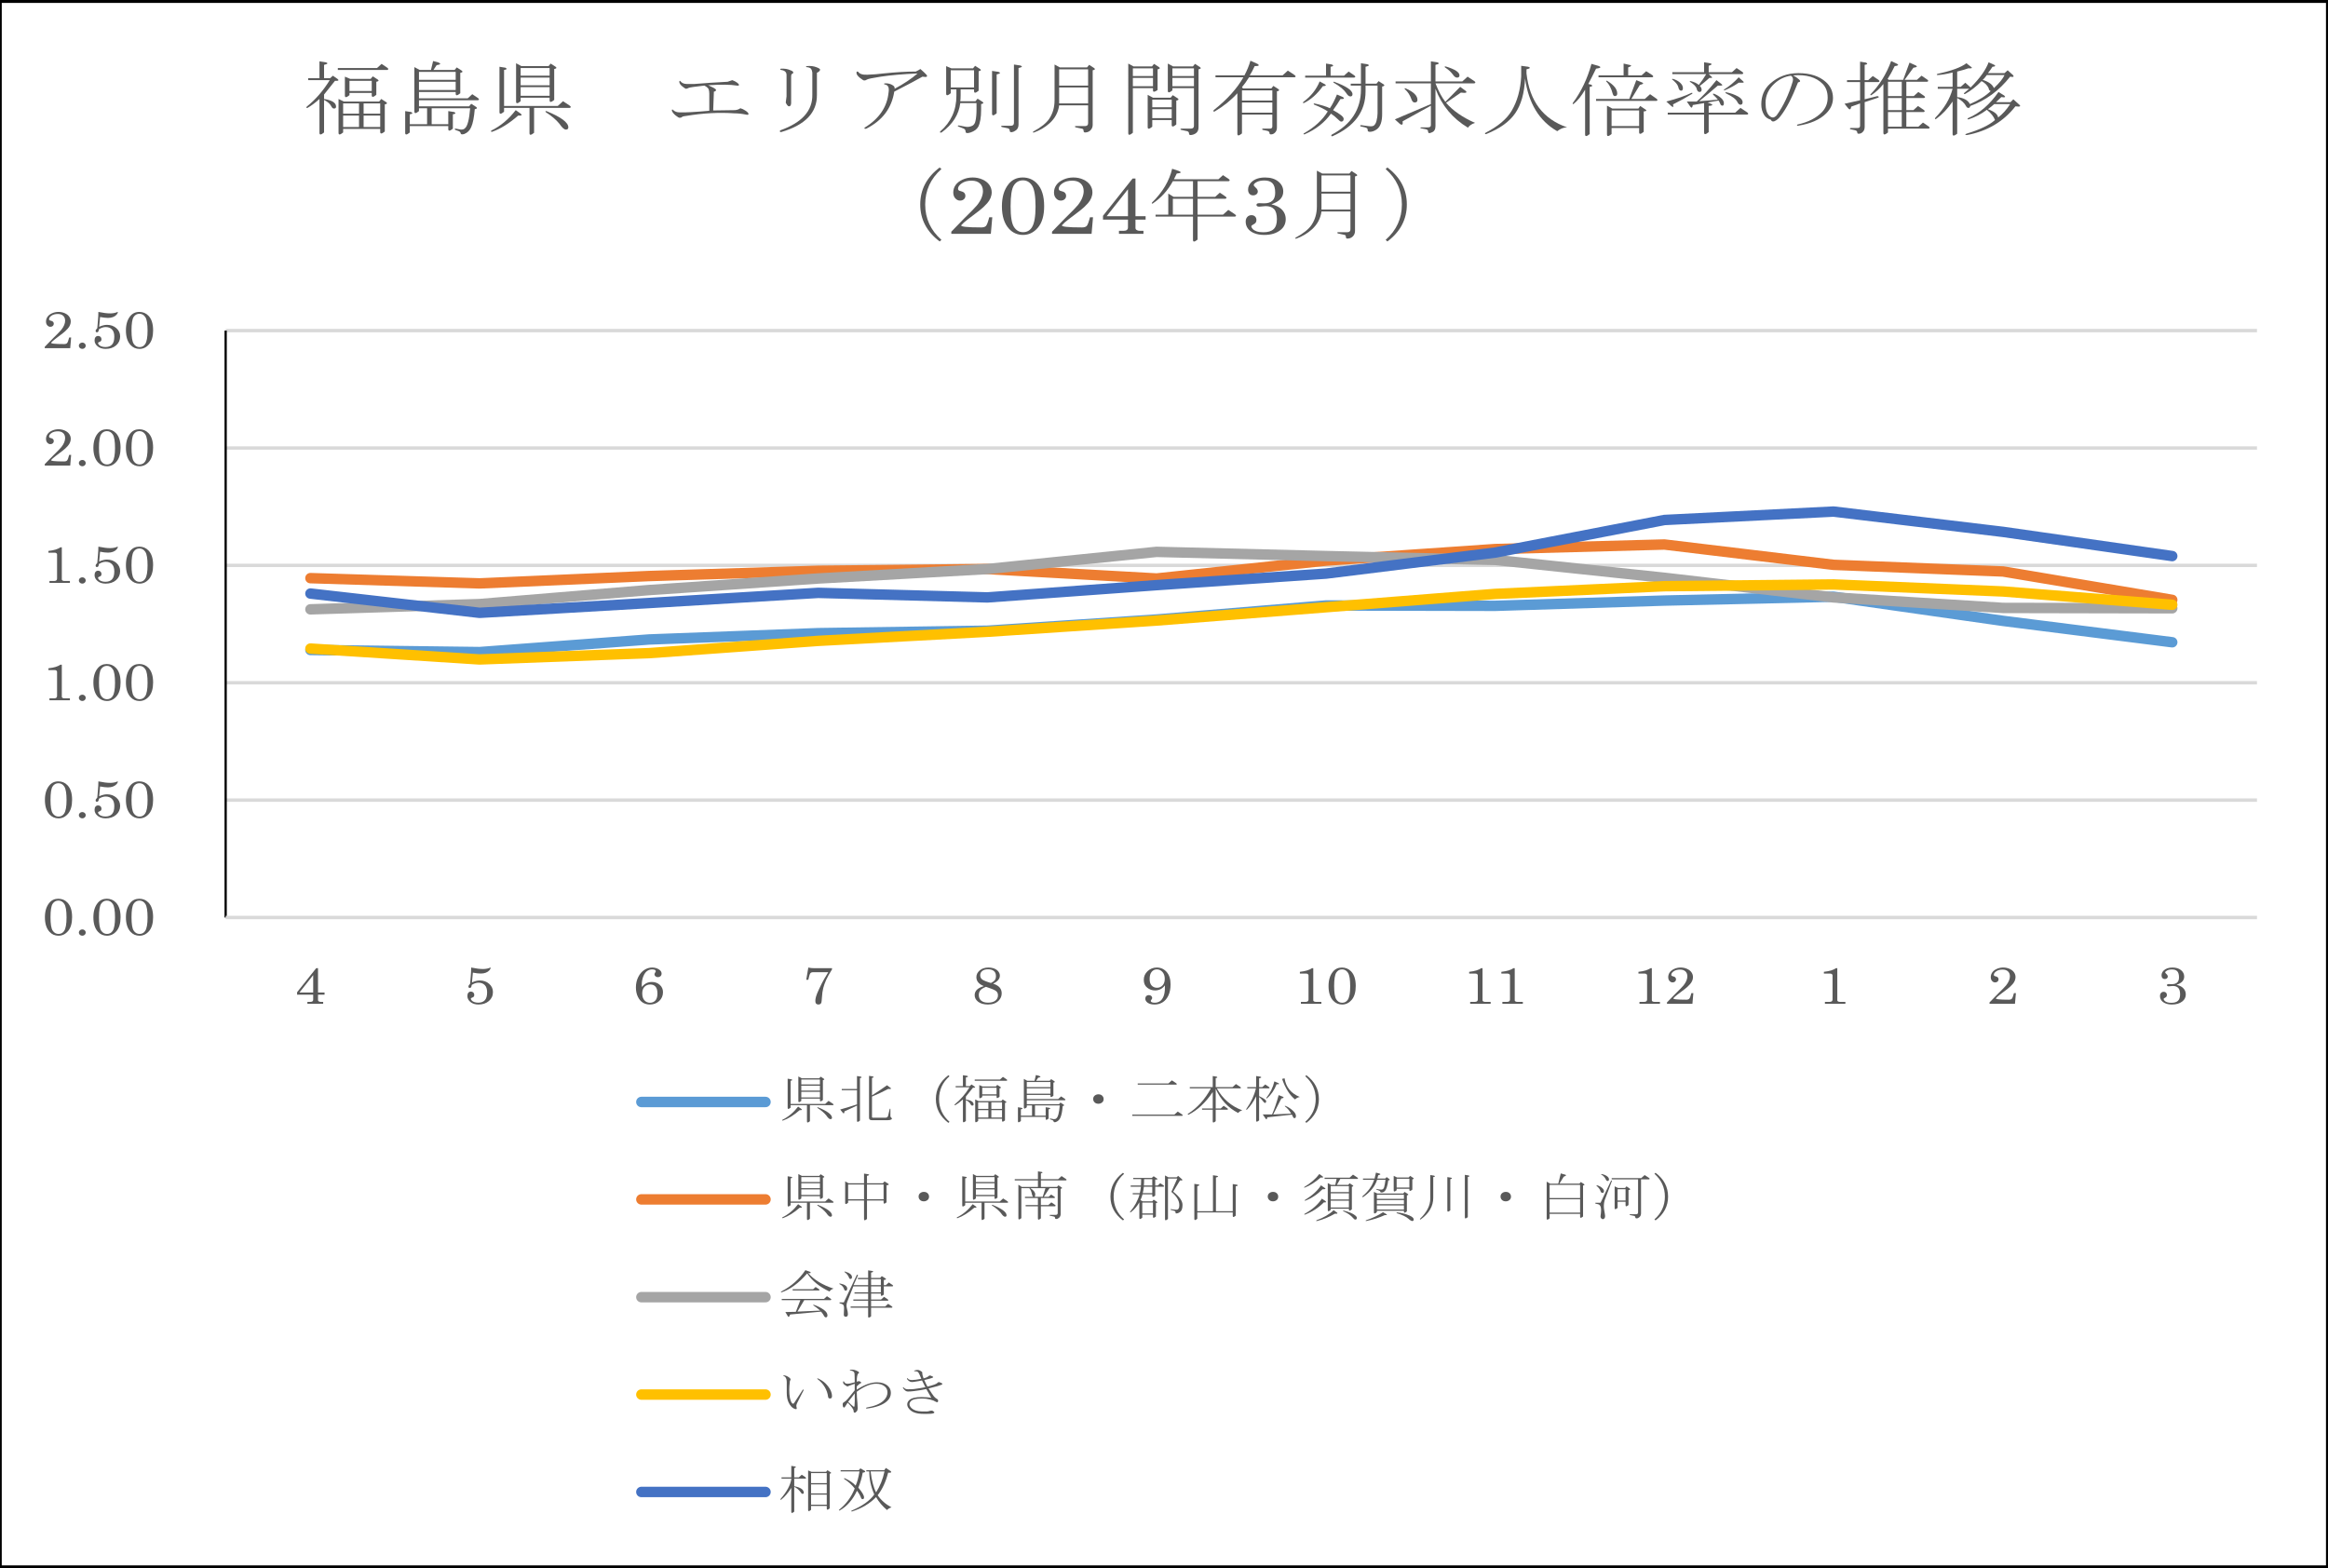 <?xml version="1.0" encoding="UTF-8"?> <svg xmlns="http://www.w3.org/2000/svg" xmlns:xlink="http://www.w3.org/1999/xlink" version="1.1" id="レイヤー_1" x="0px" y="0px" width="495px" height="333.5px" viewBox="0 0 495 333.5" xml:space="preserve"><rect x="0" y="0" width="495" height="333.5" fill="#333333" stroke="none"/> <g> <rect x="0.056" y="0.26" fill-rule="evenodd" clip-rule="evenodd" fill="#FFFFFF" width="494.945" height="332.988"></rect> <path fill="none" stroke="#D9D9D9" stroke-width="0.72" stroke-linejoin="round" stroke-miterlimit="10" d="M47.982,70.298h431.92 M47.982,95.261h431.92 M47.982,120.222h431.92 M47.982,145.184h431.92 M47.982,170.144h431.92"></path> <line fill="none" stroke="#000000" stroke-width="0.48" stroke-linejoin="round" stroke-miterlimit="10" x1="47.982" y1="195.105" x2="47.982" y2="70.298"></line> <line fill="none" stroke="#D9D9D9" stroke-width="0.72" stroke-linejoin="round" stroke-miterlimit="10" x1="47.982" y1="195.105" x2="479.903" y2="195.105"></line> <polyline fill="none" stroke="#5B9BD5" stroke-width="2.22" stroke-linecap="round" stroke-linejoin="round" stroke-miterlimit="10" points=" 66.008,138.215 101.973,138.664 138.021,135.982 173.987,134.64 209.953,134.119 245.919,131.735 281.969,128.753 317.934,128.829 353.899,127.71 389.864,126.891 425.915,132.031 461.879,136.576 "></polyline> <polyline fill="none" stroke="#ED7D31" stroke-width="2.22" stroke-linecap="round" stroke-linejoin="round" stroke-miterlimit="10" points=" 66.008,122.941 101.973,124.058 138.021,122.495 173.987,121.376 209.953,121.002 245.919,123.016 281.969,119.215 317.934,116.756 353.899,115.789 389.864,120.11 425.915,121.524 461.879,127.56 "></polyline> <polyline fill="none" stroke="#A5A5A5" stroke-width="2.22" stroke-linecap="round" stroke-linejoin="round" stroke-miterlimit="10" points=" 66.008,129.574 101.973,128.456 138.021,125.474 173.987,123.016 209.953,121.002 245.919,117.353 281.969,118.248 317.934,119.067 353.899,122.866 389.864,127.039 425.915,129.275 461.879,129.35 "></polyline> <polyline fill="none" stroke="#FFC000" stroke-width="2.22" stroke-linecap="round" stroke-linejoin="round" stroke-miterlimit="10" points=" 66.008,137.917 101.973,140.228 138.021,138.887 173.987,136.28 209.953,134.342 245.919,131.958 281.969,129.125 317.934,126.294 353.899,124.655 389.864,124.284 425.915,125.773 461.879,128.603 "></polyline> <polyline fill="none" stroke="#4472C4" stroke-width="2.22" stroke-linecap="round" stroke-linejoin="round" stroke-miterlimit="10" points=" 66.008,126.219 101.973,130.318 138.021,128.232 173.987,126.071 209.953,127.039 245.919,124.431 281.969,121.973 317.934,117.503 353.899,110.574 389.864,108.784 425.915,113.106 461.879,118.248 "></polyline> <g> <path fill="#595959" d="M12.394,191.115c0.785,0,1.44,0.276,1.963,0.83c0.648,0.679,0.973,1.71,0.973,3.092 c0,1.286-0.282,2.264-0.846,2.936c-0.564,0.669-1.245,1.006-2.042,1.006c-0.77,0-1.412-0.281-1.927-0.846 c-0.645-0.709-0.967-1.734-0.967-3.073c0-1.273,0.304-2.285,0.912-3.039C10.948,191.416,11.592,191.115,12.394,191.115z M12.43,191.508c-0.532,0-0.946,0.228-1.245,0.688c-0.298,0.461-0.447,1.414-0.447,2.862c0,1.416,0.154,2.359,0.461,2.833 c0.309,0.473,0.723,0.71,1.242,0.71c0.523,0,0.926-0.218,1.208-0.654c0.334-0.521,0.501-1.47,0.501-2.85 c0-1.427-0.157-2.383-0.471-2.865C13.366,191.749,12.949,191.508,12.43,191.508z"></path> <path fill="#595959" d="M17.504,197.634c0.201,0,0.373,0.065,0.513,0.197c0.141,0.131,0.211,0.288,0.211,0.47 c0,0.189-0.07,0.35-0.211,0.48c-0.141,0.131-0.314,0.196-0.52,0.196c-0.201,0-0.374-0.065-0.517-0.196 c-0.143-0.131-0.214-0.288-0.214-0.476c0-0.184,0.071-0.344,0.214-0.475C17.124,197.7,17.299,197.634,17.504,197.634z"></path> <path fill="#595959" d="M22.701,191.115c0.786,0,1.44,0.276,1.964,0.83c0.648,0.679,0.973,1.71,0.973,3.092 c0,1.286-0.282,2.264-0.846,2.936c-0.564,0.669-1.245,1.006-2.042,1.006c-0.769,0-1.412-0.281-1.927-0.846 c-0.645-0.709-0.967-1.734-0.967-3.073c0-1.273,0.304-2.285,0.913-3.039C21.255,191.416,21.899,191.115,22.701,191.115z M22.737,191.508c-0.532,0-0.947,0.228-1.245,0.688c-0.298,0.461-0.447,1.414-0.447,2.862c0,1.416,0.154,2.359,0.462,2.833 c0.309,0.473,0.722,0.71,1.242,0.71c0.524,0,0.927-0.218,1.208-0.654c0.334-0.521,0.501-1.47,0.501-2.85 c0-1.427-0.157-2.383-0.471-2.865C23.673,191.749,23.257,191.508,22.737,191.508z"></path> <path fill="#595959" d="M29.619,191.115c0.786,0,1.44,0.276,1.964,0.83c0.648,0.679,0.973,1.71,0.973,3.092 c0,1.286-0.282,2.264-0.846,2.936c-0.564,0.669-1.245,1.006-2.042,1.006c-0.769,0-1.412-0.281-1.927-0.846 c-0.645-0.709-0.967-1.734-0.967-3.073c0-1.273,0.304-2.285,0.913-3.039C28.173,191.416,28.818,191.115,29.619,191.115z M29.656,191.508c-0.532,0-0.947,0.228-1.245,0.688c-0.298,0.461-0.447,1.414-0.447,2.862c0,1.416,0.154,2.359,0.462,2.833 c0.309,0.473,0.722,0.71,1.242,0.71c0.524,0,0.927-0.218,1.208-0.654c0.334-0.521,0.501-1.47,0.501-2.85 c0-1.427-0.157-2.383-0.471-2.865C30.592,191.749,30.175,191.508,29.656,191.508z"></path> </g> <g> <path fill="#595959" d="M12.394,166.157c0.785,0,1.44,0.276,1.963,0.83c0.648,0.681,0.973,1.712,0.973,3.095 c0,1.283-0.282,2.261-0.846,2.933c-0.564,0.671-1.245,1.006-2.042,1.006c-0.77,0-1.412-0.281-1.927-0.844 c-0.645-0.711-0.967-1.734-0.967-3.073c0-1.273,0.304-2.287,0.912-3.039C10.948,166.46,11.592,166.157,12.394,166.157z M12.43,166.549c-0.532,0-0.946,0.23-1.245,0.691c-0.298,0.459-0.447,1.414-0.447,2.862c0,1.414,0.154,2.36,0.461,2.833 c0.309,0.473,0.723,0.708,1.242,0.708c0.523,0,0.926-0.218,1.208-0.654c0.334-0.52,0.501-1.47,0.501-2.848 c0-1.427-0.157-2.382-0.471-2.867C13.366,166.792,12.949,166.549,12.43,166.549z"></path> <path fill="#595959" d="M17.504,172.679c0.201,0,0.373,0.065,0.513,0.196c0.141,0.131,0.211,0.286,0.211,0.468 c0,0.189-0.07,0.35-0.211,0.48c-0.141,0.131-0.314,0.196-0.52,0.196c-0.201,0-0.374-0.065-0.517-0.196 c-0.143-0.131-0.214-0.288-0.214-0.473c0-0.187,0.071-0.345,0.214-0.476C17.124,172.745,17.299,172.679,17.504,172.679z"></path> <path fill="#595959" d="M20.918,166.157c1.019,0.211,1.851,0.317,2.495,0.317c0.302,0,0.586-0.026,0.852-0.079 c0.266-0.054,0.465-0.114,0.598-0.183c0.068-0.034,0.113-0.051,0.133-0.051c0.041,0,0.061,0.029,0.061,0.083 c0,0.128-0.091,0.296-0.272,0.504c-0.181,0.209-0.428,0.376-0.74,0.5c-0.313,0.123-0.671,0.187-1.078,0.187 c-0.471,0-1.033-0.065-1.686-0.196l-0.198,2.083c0.306-0.138,0.598-0.242,0.876-0.311c0.277-0.07,0.542-0.104,0.791-0.104 c0.789,0,1.452,0.237,1.99,0.71c0.538,0.474,0.806,1.056,0.806,1.752c0,0.771-0.286,1.406-0.858,1.903 c-0.572,0.5-1.313,0.747-2.223,0.747c-0.697,0-1.264-0.18-1.701-0.536c-0.438-0.358-0.656-0.785-0.656-1.28 c0-0.299,0.069-0.529,0.209-0.691c0.138-0.16,0.317-0.242,0.534-0.242c0.213,0,0.387,0.065,0.522,0.193 c0.135,0.129,0.203,0.299,0.203,0.505c0,0.157-0.034,0.279-0.1,0.366c-0.067,0.087-0.188,0.16-0.366,0.219 c-0.177,0.063-0.266,0.133-0.266,0.213c0,0.116,0.06,0.245,0.181,0.384c0.121,0.141,0.303,0.254,0.547,0.344 c0.243,0.09,0.522,0.134,0.836,0.134c0.616,0,1.086-0.172,1.411-0.517c0.324-0.347,0.486-0.91,0.486-1.688 c0-0.708-0.171-1.228-0.514-1.555s-0.779-0.49-1.311-0.49c-0.242,0-0.483,0.039-0.725,0.119s-0.483,0.201-0.725,0.361 c-0.028,0.255-0.079,0.425-0.151,0.51c-0.073,0.085-0.165,0.128-0.278,0.128c-0.081,0-0.145-0.026-0.193-0.077 s-0.073-0.121-0.073-0.211c0-0.16,0.083-0.32,0.248-0.476c0.048-0.049,0.083-0.09,0.103-0.126l0.14-1.604 C20.885,167.37,20.915,166.753,20.918,166.157z"></path> <path fill="#595959" d="M29.619,166.157c0.786,0,1.44,0.276,1.964,0.83c0.648,0.681,0.973,1.712,0.973,3.095 c0,1.283-0.282,2.261-0.846,2.933c-0.564,0.671-1.245,1.006-2.042,1.006c-0.769,0-1.412-0.281-1.927-0.844 c-0.645-0.711-0.967-1.734-0.967-3.073c0-1.273,0.304-2.287,0.913-3.039C28.173,166.46,28.818,166.157,29.619,166.157z M29.656,166.549c-0.532,0-0.947,0.23-1.245,0.691c-0.298,0.459-0.447,1.414-0.447,2.862c0,1.414,0.154,2.36,0.462,2.833 c0.309,0.473,0.722,0.708,1.242,0.708c0.524,0,0.927-0.218,1.208-0.654c0.334-0.52,0.501-1.47,0.501-2.848 c0-1.427-0.157-2.382-0.471-2.867C30.592,166.792,30.175,166.549,29.656,166.549z"></path> </g> <g> <path fill="#595959" d="M13.143,141.341v6.812c0,0.102,0.041,0.179,0.121,0.235c0.117,0.075,0.26,0.113,0.429,0.113h1.172v0.41 h-4.35v-0.41h1.003c0.209,0,0.364-0.043,0.465-0.133c0.101-0.09,0.151-0.209,0.151-0.356v-5.147c0-0.106-0.046-0.193-0.139-0.267 c-0.092-0.072-0.211-0.109-0.356-0.109h-1.341v-0.378c0.63-0.073,1.14-0.17,1.531-0.291c0.392-0.121,0.737-0.281,1.035-0.479 H13.143z"></path> <path fill="#595959" d="M17.504,147.721c0.201,0,0.373,0.065,0.513,0.196c0.141,0.131,0.211,0.288,0.211,0.471 c0,0.188-0.07,0.349-0.211,0.479c-0.141,0.131-0.314,0.197-0.52,0.197c-0.201,0-0.374-0.066-0.517-0.197 c-0.143-0.131-0.214-0.288-0.214-0.475c0-0.185,0.071-0.345,0.214-0.476C17.124,147.787,17.299,147.721,17.504,147.721z"></path> <path fill="#595959" d="M22.701,141.201c0.786,0,1.44,0.277,1.964,0.83c0.648,0.679,0.973,1.71,0.973,3.093 c0,1.285-0.282,2.263-0.846,2.935c-0.564,0.669-1.245,1.007-2.042,1.007c-0.769,0-1.412-0.282-1.927-0.847 c-0.645-0.708-0.967-1.734-0.967-3.073c0-1.273,0.304-2.285,0.913-3.039C21.255,141.501,21.899,141.201,22.701,141.201z M22.737,141.594c-0.532,0-0.947,0.228-1.245,0.688c-0.298,0.461-0.447,1.414-0.447,2.862c0,1.416,0.154,2.36,0.462,2.833 c0.309,0.473,0.722,0.711,1.242,0.711c0.524,0,0.927-0.219,1.208-0.655c0.334-0.521,0.501-1.47,0.501-2.85 c0-1.427-0.157-2.382-0.471-2.865C23.673,141.834,23.257,141.594,22.737,141.594z"></path> <path fill="#595959" d="M29.619,141.201c0.786,0,1.44,0.277,1.964,0.83c0.648,0.679,0.973,1.71,0.973,3.093 c0,1.285-0.282,2.263-0.846,2.935c-0.564,0.669-1.245,1.007-2.042,1.007c-0.769,0-1.412-0.282-1.927-0.847 c-0.645-0.708-0.967-1.734-0.967-3.073c0-1.273,0.304-2.285,0.913-3.039C28.173,141.501,28.818,141.201,29.619,141.201z M29.656,141.594c-0.532,0-0.947,0.228-1.245,0.688c-0.298,0.461-0.447,1.414-0.447,2.862c0,1.416,0.154,2.36,0.462,2.833 c0.309,0.473,0.722,0.711,1.242,0.711c0.524,0,0.927-0.219,1.208-0.655c0.334-0.521,0.501-1.47,0.501-2.85 c0-1.427-0.157-2.382-0.471-2.865C30.592,141.834,30.175,141.594,29.656,141.594z"></path> </g> <g> <path fill="#595959" d="M13.143,116.382v6.811c0,0.104,0.041,0.183,0.121,0.235c0.117,0.078,0.26,0.114,0.429,0.114h1.172v0.411 h-4.35v-0.411h1.003c0.209,0,0.364-0.044,0.465-0.134c0.101-0.087,0.151-0.206,0.151-0.356v-5.146 c0-0.104-0.046-0.194-0.139-0.267c-0.092-0.073-0.211-0.109-0.356-0.109h-1.341v-0.376c0.63-0.073,1.14-0.17,1.531-0.294 c0.392-0.121,0.737-0.281,1.035-0.478H13.143z"></path> <path fill="#595959" d="M17.504,122.764c0.201,0,0.373,0.065,0.513,0.196c0.141,0.131,0.211,0.286,0.211,0.468 c0,0.189-0.07,0.351-0.211,0.481c-0.141,0.131-0.314,0.196-0.52,0.196c-0.201,0-0.374-0.065-0.517-0.196 c-0.143-0.131-0.214-0.29-0.214-0.477c0-0.185,0.071-0.342,0.214-0.473C17.124,122.83,17.299,122.764,17.504,122.764z"></path> <path fill="#595959" d="M20.918,116.242c1.019,0.211,1.851,0.315,2.495,0.315c0.302,0,0.586-0.024,0.852-0.078 c0.266-0.053,0.465-0.113,0.598-0.184c0.068-0.032,0.113-0.049,0.133-0.049c0.041,0,0.061,0.026,0.061,0.082 c0,0.129-0.091,0.296-0.272,0.505s-0.428,0.376-0.74,0.5c-0.313,0.123-0.671,0.184-1.078,0.184c-0.471,0-1.033-0.065-1.686-0.196 l-0.198,2.086c0.306-0.138,0.598-0.242,0.876-0.311c0.277-0.07,0.542-0.104,0.791-0.104c0.789,0,1.452,0.237,1.99,0.708 c0.538,0.476,0.806,1.058,0.806,1.753c0,0.771-0.286,1.407-0.858,1.904c-0.572,0.499-1.313,0.748-2.223,0.748 c-0.697,0-1.264-0.179-1.701-0.537c-0.438-0.358-0.656-0.785-0.656-1.28c0-0.299,0.069-0.529,0.209-0.691 c0.138-0.16,0.317-0.242,0.534-0.242c0.213,0,0.387,0.065,0.522,0.193c0.135,0.129,0.203,0.299,0.203,0.505 c0,0.157-0.034,0.279-0.1,0.366c-0.067,0.087-0.188,0.16-0.366,0.218c-0.177,0.063-0.266,0.134-0.266,0.214 c0,0.116,0.06,0.245,0.181,0.384c0.121,0.141,0.303,0.254,0.547,0.344c0.243,0.089,0.522,0.135,0.836,0.135 c0.616,0,1.086-0.174,1.411-0.521c0.324-0.344,0.486-0.907,0.486-1.686c0-0.708-0.171-1.228-0.514-1.555s-0.779-0.492-1.311-0.492 c-0.242,0-0.483,0.041-0.725,0.121s-0.483,0.201-0.725,0.359c-0.028,0.257-0.079,0.427-0.151,0.512 c-0.073,0.085-0.165,0.128-0.278,0.128c-0.081,0-0.145-0.026-0.193-0.077s-0.073-0.121-0.073-0.214 c0-0.157,0.083-0.317,0.248-0.473c0.048-0.049,0.083-0.09,0.103-0.126l0.14-1.604C20.885,117.455,20.915,116.838,20.918,116.242z"></path> <path fill="#595959" d="M29.619,116.242c0.786,0,1.44,0.276,1.964,0.829c0.648,0.682,0.973,1.713,0.973,3.096 c0,1.283-0.282,2.26-0.846,2.932c-0.564,0.671-1.245,1.008-2.042,1.008c-0.769,0-1.412-0.281-1.927-0.848 c-0.645-0.708-0.967-1.731-0.967-3.07c0-1.273,0.304-2.287,0.913-3.042C28.173,116.544,28.818,116.242,29.619,116.242z M29.656,116.634c-0.532,0-0.947,0.23-1.245,0.691c-0.298,0.459-0.447,1.414-0.447,2.862c0,1.414,0.154,2.36,0.462,2.83 c0.309,0.476,0.722,0.712,1.242,0.712c0.524,0,0.927-0.219,1.208-0.655c0.334-0.52,0.501-1.471,0.501-2.851 c0-1.424-0.157-2.379-0.471-2.864C30.592,116.877,30.175,116.634,29.656,116.634z"></path> </g> <g> <path fill="#595959" d="M10.889,97.801c-0.185,0.216,0.727,0.322,2.735,0.322c0.301,0,0.516-0.073,0.644-0.214 c0.128-0.143,0.275-0.536,0.44-1.179h0.417l-0.196,2.266H9.518v-0.296l1.758-1.807c0.979-0.961,1.567-1.563,1.764-1.813 c0.282-0.352,0.487-0.693,0.616-1.021c0.129-0.33,0.193-0.629,0.193-0.9c0-0.446-0.137-0.798-0.411-1.055 s-0.655-0.386-1.142-0.386c-0.548,0-0.995,0.119-1.341,0.356c-0.346,0.235-0.52,0.487-0.52,0.752c0,0.092,0.026,0.16,0.079,0.209 c0.048,0.046,0.153,0.089,0.314,0.123c0.407,0.088,0.61,0.304,0.61,0.646c0,0.185-0.068,0.34-0.206,0.461 c-0.137,0.121-0.312,0.182-0.525,0.182c-0.246,0-0.461-0.102-0.646-0.308c-0.186-0.204-0.278-0.474-0.278-0.806 c0-0.371,0.106-0.708,0.316-1.012c0.212-0.303,0.531-0.553,0.958-0.747c0.427-0.193,0.886-0.293,1.378-0.293 c0.487,0,0.939,0.097,1.356,0.283c0.417,0.192,0.73,0.439,0.939,0.747c0.209,0.306,0.314,0.644,0.314,1.007 c0,0.25-0.052,0.505-0.157,0.764c-0.104,0.258-0.257,0.5-0.458,0.726c-0.346,0.391-0.702,0.723-1.068,0.999L11.77,97.02 C11.367,97.326,11.074,97.587,10.889,97.801z"></path> <path fill="#595959" d="M17.504,97.805c0.201,0,0.373,0.066,0.513,0.197c0.141,0.131,0.211,0.288,0.211,0.471 c0,0.188-0.07,0.349-0.211,0.479c-0.141,0.131-0.314,0.196-0.52,0.196c-0.201,0-0.374-0.065-0.517-0.196 c-0.143-0.131-0.214-0.291-0.214-0.476c0-0.187,0.071-0.344,0.214-0.475C17.124,97.872,17.299,97.805,17.504,97.805z"></path> <path fill="#595959" d="M22.701,91.284c0.786,0,1.44,0.278,1.964,0.829c0.648,0.682,0.973,1.713,0.973,3.095 c0,1.286-0.282,2.264-0.846,2.936c-0.564,0.669-1.245,1.006-2.042,1.006c-0.769,0-1.412-0.281-1.927-0.846 c-0.645-0.711-0.967-1.734-0.967-3.073c0-1.273,0.304-2.287,0.913-3.039C21.255,91.586,21.899,91.284,22.701,91.284z M22.737,91.676c-0.532,0-0.947,0.23-1.245,0.691c-0.298,0.461-0.447,1.414-0.447,2.862c0,1.416,0.154,2.359,0.462,2.833 c0.309,0.473,0.722,0.708,1.242,0.708c0.524,0,0.927-0.219,1.208-0.655c0.334-0.519,0.501-1.467,0.501-2.847 c0-1.427-0.157-2.382-0.471-2.865C23.673,91.919,23.257,91.676,22.737,91.676z"></path> <path fill="#595959" d="M29.619,91.284c0.786,0,1.44,0.278,1.964,0.829c0.648,0.682,0.973,1.713,0.973,3.095 c0,1.286-0.282,2.264-0.846,2.936c-0.564,0.669-1.245,1.006-2.042,1.006c-0.769,0-1.412-0.281-1.927-0.846 c-0.645-0.711-0.967-1.734-0.967-3.073c0-1.273,0.304-2.287,0.913-3.039C28.173,91.586,28.818,91.284,29.619,91.284z M29.656,91.676c-0.532,0-0.947,0.23-1.245,0.691c-0.298,0.461-0.447,1.414-0.447,2.862c0,1.416,0.154,2.359,0.462,2.833 c0.309,0.473,0.722,0.708,1.242,0.708c0.524,0,0.927-0.219,1.208-0.655c0.334-0.519,0.501-1.467,0.501-2.847 c0-1.427-0.157-2.382-0.471-2.865C30.592,91.919,30.175,91.676,29.656,91.676z"></path> </g> <g> <path fill="#595959" d="M10.889,72.842c-0.185,0.216,0.727,0.323,2.735,0.323c0.301,0,0.516-0.07,0.644-0.214 c0.128-0.141,0.275-0.533,0.44-1.179h0.417l-0.196,2.266H9.518v-0.294l1.758-1.807c0.979-0.961,1.567-1.564,1.764-1.812 c0.282-0.353,0.487-0.694,0.616-1.024c0.129-0.329,0.193-0.628,0.193-0.896c0-0.449-0.137-0.801-0.411-1.056 c-0.274-0.257-0.655-0.386-1.142-0.386c-0.548,0-0.995,0.119-1.341,0.354c-0.346,0.237-0.52,0.487-0.52,0.754 c0,0.09,0.026,0.16,0.079,0.206c0.048,0.049,0.153,0.09,0.314,0.127c0.407,0.087,0.61,0.303,0.61,0.643 c0,0.187-0.068,0.339-0.206,0.463c-0.137,0.121-0.312,0.182-0.525,0.182c-0.246,0-0.461-0.102-0.646-0.308 c-0.186-0.206-0.278-0.473-0.278-0.806c0-0.371,0.106-0.708,0.316-1.011c0.212-0.306,0.531-0.554,0.958-0.75 c0.427-0.194,0.886-0.291,1.378-0.291c0.487,0,0.939,0.095,1.356,0.284c0.417,0.188,0.73,0.437,0.939,0.744 c0.209,0.309,0.314,0.643,0.314,1.007c0,0.252-0.052,0.507-0.157,0.764c-0.104,0.26-0.257,0.502-0.458,0.726 c-0.346,0.391-0.702,0.723-1.068,0.999l-1.592,1.213C11.367,72.37,11.074,72.629,10.889,72.842z"></path> <path fill="#595959" d="M17.504,72.85c0.201,0,0.373,0.065,0.513,0.196c0.141,0.131,0.211,0.286,0.211,0.468 c0,0.189-0.07,0.35-0.211,0.48c-0.141,0.131-0.314,0.196-0.52,0.196c-0.201,0-0.374-0.065-0.517-0.196 c-0.143-0.131-0.214-0.288-0.214-0.476c0-0.184,0.071-0.342,0.214-0.473C17.124,72.916,17.299,72.85,17.504,72.85z"></path> <path fill="#595959" d="M20.918,66.328c1.019,0.211,1.851,0.315,2.495,0.315c0.302,0,0.586-0.024,0.852-0.077 c0.266-0.054,0.465-0.114,0.598-0.185c0.068-0.031,0.113-0.049,0.133-0.049c0.041,0,0.061,0.026,0.061,0.083 c0,0.128-0.091,0.296-0.272,0.504c-0.181,0.209-0.428,0.376-0.74,0.5c-0.313,0.123-0.671,0.185-1.078,0.185 c-0.471,0-1.033-0.066-1.686-0.197l-0.198,2.086c0.306-0.138,0.598-0.242,0.876-0.311c0.277-0.07,0.542-0.104,0.791-0.104 c0.789,0,1.452,0.237,1.99,0.708c0.538,0.476,0.806,1.058,0.806,1.754c0,0.771-0.286,1.406-0.858,1.903 c-0.572,0.5-1.313,0.747-2.223,0.747c-0.697,0-1.264-0.18-1.701-0.536c-0.438-0.358-0.656-0.785-0.656-1.28 c0-0.298,0.069-0.528,0.209-0.691c0.138-0.16,0.317-0.242,0.534-0.242c0.213,0,0.387,0.065,0.522,0.193 c0.135,0.129,0.203,0.299,0.203,0.505c0,0.158-0.034,0.279-0.1,0.366c-0.067,0.088-0.188,0.16-0.366,0.219 c-0.177,0.063-0.266,0.133-0.266,0.213c0,0.116,0.06,0.245,0.181,0.384c0.121,0.141,0.303,0.254,0.547,0.344 c0.243,0.09,0.522,0.134,0.836,0.134c0.616,0,1.086-0.172,1.411-0.52c0.324-0.344,0.486-0.907,0.486-1.686 c0-0.708-0.171-1.228-0.514-1.555s-0.779-0.492-1.311-0.492c-0.242,0-0.483,0.041-0.725,0.121s-0.483,0.201-0.725,0.359 c-0.028,0.257-0.079,0.427-0.151,0.512c-0.073,0.085-0.165,0.128-0.278,0.128c-0.081,0-0.145-0.026-0.193-0.077 s-0.073-0.121-0.073-0.214c0-0.157,0.083-0.317,0.248-0.473c0.048-0.049,0.083-0.09,0.103-0.126l0.14-1.604 C20.885,67.541,20.915,66.924,20.918,66.328z"></path> <path fill="#595959" d="M29.619,66.328c0.786,0,1.44,0.276,1.964,0.83c0.648,0.681,0.973,1.712,0.973,3.095 c0,1.283-0.282,2.261-0.846,2.933s-1.245,1.006-2.042,1.006c-0.769,0-1.412-0.281-1.927-0.847 c-0.645-0.708-0.967-1.731-0.967-3.07c0-1.273,0.304-2.287,0.913-3.041C28.173,66.631,28.818,66.328,29.619,66.328z M29.656,66.721c-0.532,0-0.947,0.229-1.245,0.69c-0.298,0.459-0.447,1.414-0.447,2.862c0,1.414,0.154,2.36,0.462,2.831 c0.309,0.475,0.722,0.71,1.242,0.71c0.524,0,0.927-0.218,1.208-0.654c0.334-0.52,0.501-1.47,0.501-2.851 c0-1.424-0.157-2.379-0.471-2.864C30.592,66.963,30.175,66.721,29.656,66.721z"></path> </g> <g> <path fill="#595959" d="M67.227,205.886h0.393v5.164h1.39v0.463h-1.39v1.162c0,0.102,0.044,0.185,0.133,0.245 c0.129,0.085,0.278,0.126,0.447,0.126h0.514v0.41h-3.354v-0.41h0.623c0.209,0,0.363-0.039,0.462-0.119 c0.098-0.08,0.148-0.196,0.148-0.35v-1.064h-3.42v-0.523L67.227,205.886z M66.593,207.356l-2.918,3.694h2.918V207.356z"></path> </g> <g> <path fill="#595959" d="M100.183,205.746c1.02,0.211,1.851,0.315,2.496,0.315c0.302,0,0.587-0.027,0.853-0.08 c0.266-0.051,0.465-0.111,0.598-0.182c0.068-0.032,0.113-0.049,0.133-0.049c0.041,0,0.061,0.026,0.061,0.082 c0,0.126-0.09,0.294-0.272,0.505c-0.18,0.208-0.427,0.376-0.74,0.5c-0.313,0.123-0.671,0.184-1.078,0.184 c-0.472,0-1.034-0.065-1.687-0.196l-0.196,2.086c0.306-0.138,0.597-0.242,0.875-0.313c0.277-0.068,0.541-0.103,0.791-0.103 c0.788,0,1.451,0.235,1.99,0.709c0.539,0.473,0.807,1.058,0.807,1.751c0,0.771-0.288,1.406-0.859,1.906 c-0.572,0.497-1.313,0.747-2.224,0.747c-0.695,0-1.263-0.18-1.7-0.538c-0.438-0.359-0.655-0.784-0.655-1.278 c0-0.299,0.07-0.529,0.207-0.691c0.14-0.163,0.318-0.243,0.536-0.243c0.213,0,0.388,0.063,0.522,0.194 c0.134,0.129,0.203,0.296,0.203,0.505c0,0.155-0.034,0.278-0.101,0.366c-0.064,0.087-0.188,0.16-0.365,0.218 c-0.177,0.061-0.266,0.131-0.266,0.211c0,0.117,0.062,0.245,0.183,0.386c0.121,0.141,0.302,0.255,0.545,0.345 c0.245,0.088,0.524,0.134,0.838,0.134c0.616,0,1.086-0.173,1.41-0.52c0.325-0.345,0.488-0.907,0.488-1.686 c0-0.711-0.171-1.228-0.515-1.555c-0.341-0.327-0.778-0.492-1.31-0.492c-0.242,0-0.483,0.041-0.725,0.121 s-0.483,0.199-0.725,0.358c-0.028,0.255-0.078,0.425-0.15,0.51c-0.072,0.088-0.167,0.129-0.279,0.129 c-0.081,0-0.145-0.024-0.193-0.075s-0.072-0.121-0.072-0.214c0-0.16,0.083-0.317,0.248-0.476c0.048-0.046,0.082-0.087,0.104-0.123 l0.14-1.606C100.151,206.956,100.18,206.342,100.183,205.746z"></path> </g> <g> <path fill="#595959" d="M136.474,209.876c0.314-0.379,0.645-0.65,0.991-0.813c0.346-0.165,0.728-0.248,1.143-0.248 c0.668,0,1.229,0.206,1.682,0.614c0.454,0.409,0.68,0.929,0.68,1.555c0,0.752-0.268,1.377-0.803,1.877 c-0.536,0.497-1.197,0.747-1.987,0.747c-0.556,0-1.053-0.134-1.488-0.402c-0.435-0.267-0.79-0.685-1.066-1.252 c-0.277-0.567-0.414-1.229-0.414-1.986c0-0.817,0.169-1.56,0.507-2.227c0.338-0.665,0.771-1.164,1.297-1.499 c0.523-0.332,1.074-0.497,1.646-0.497c0.588,0,1.087,0.146,1.498,0.437c0.341,0.235,0.513,0.52,0.513,0.852 c0,0.221-0.075,0.402-0.226,0.546c-0.153,0.141-0.336,0.211-0.553,0.211c-0.202,0-0.375-0.059-0.518-0.18 c-0.143-0.119-0.214-0.262-0.214-0.425c0-0.109,0.048-0.232,0.145-0.371c0.089-0.128,0.133-0.228,0.133-0.301 c0-0.102-0.054-0.187-0.164-0.252c-0.145-0.082-0.344-0.124-0.598-0.124c-0.391,0-0.748,0.109-1.07,0.333 c-0.322,0.221-0.593,0.602-0.819,1.142c-0.223,0.541-0.334,1.147-0.334,1.822C136.457,209.532,136.463,209.679,136.474,209.876z M138.276,209.352c-0.505,0-0.916,0.165-1.235,0.492c-0.322,0.33-0.48,0.793-0.48,1.391c0,0.647,0.154,1.142,0.464,1.484 c0.31,0.342,0.705,0.514,1.184,0.514c0.476,0,0.858-0.162,1.148-0.487c0.29-0.323,0.435-0.808,0.435-1.45 c0-0.685-0.134-1.18-0.401-1.484C139.122,209.505,138.751,209.352,138.276,209.352z"></path> </g> <g> <path fill="#595959" d="M171.871,205.75c0.395,0.09,0.821,0.136,1.281,0.136h3.758v0.252c-0.552,0.876-0.965,1.618-1.239,2.222 c-0.274,0.606-0.48,1.187-0.622,1.739s-0.233,1.198-0.278,1.934c-0.041,0.606-0.078,0.981-0.116,1.125 c-0.035,0.144-0.11,0.255-0.22,0.332c-0.11,0.08-0.255,0.119-0.432,0.119c-0.201,0-0.357-0.063-0.47-0.187 c-0.113-0.124-0.169-0.318-0.169-0.582c0-0.238,0.046-0.534,0.138-0.888c0.093-0.354,0.305-0.886,0.635-1.592 c0.438-0.945,0.819-1.69,1.141-2.231l0.834-1.387h-3.275c-0.242,0-0.421,0.077-0.54,0.23c-0.121,0.152-0.262,0.608-0.427,1.37 h-0.435L171.871,205.75z"></path> </g> <g> <path fill="#595959" d="M211.164,209.172c0.645,0.211,1.11,0.485,1.396,0.825c0.286,0.342,0.43,0.752,0.43,1.231 c0,0.585-0.208,1.097-0.623,1.533c-0.536,0.565-1.3,0.847-2.291,0.847c-0.873,0-1.564-0.191-2.072-0.57 c-0.507-0.381-0.761-0.854-0.761-1.421c0-0.427,0.145-0.798,0.438-1.116c0.293-0.319,0.798-0.589,1.515-0.81 c-1.061-0.412-1.59-1.048-1.59-1.906c0-0.556,0.239-1.036,0.717-1.438c0.475-0.402,1.082-0.602,1.815-0.602 c0.502,0,0.94,0.077,1.313,0.232c0.374,0.158,0.657,0.371,0.852,0.641c0.196,0.27,0.294,0.551,0.294,0.847 C212.597,208.149,212.12,208.719,211.164,209.172z M209.648,209.844c-0.572,0.219-0.968,0.464-1.191,0.735 c-0.22,0.274-0.332,0.608-0.332,1.004c0,0.517,0.168,0.917,0.504,1.203c0.337,0.286,0.821,0.43,1.454,0.43 c0.669,0,1.188-0.144,1.559-0.43s0.556-0.662,0.556-1.133c0-0.425-0.161-0.747-0.48-0.965 C211.397,210.47,210.708,210.189,209.648,209.844z M210.7,209.032c0.423-0.218,0.706-0.434,0.851-0.647 c0.145-0.213,0.217-0.492,0.217-0.839c0-0.454-0.142-0.806-0.428-1.053s-0.701-0.371-1.245-0.371 c-0.527,0-0.938,0.114-1.232,0.347c-0.294,0.23-0.44,0.531-0.44,0.902c0,0.368,0.126,0.662,0.383,0.881 C209.06,208.469,209.692,208.729,210.7,209.032z"></path> </g> <g> <path fill="#595959" d="M247.686,209.537c-0.263,0.356-0.569,0.626-0.918,0.806c-0.352,0.179-0.744,0.271-1.179,0.271 c-0.604,0-1.153-0.192-1.646-0.575c-0.494-0.381-0.741-0.943-0.741-1.686c0-0.723,0.274-1.339,0.819-1.849 c0.545-0.507,1.198-0.759,1.955-0.759c0.834,0,1.528,0.313,2.083,0.938c0.556,0.626,0.836,1.504,0.836,2.634 c0,0.939-0.156,1.732-0.462,2.377c-0.309,0.646-0.717,1.126-1.225,1.441c-0.507,0.315-1.08,0.473-1.716,0.473 c-0.616,0-1.098-0.124-1.447-0.368c-0.349-0.245-0.522-0.539-0.522-0.881c0-0.226,0.071-0.407,0.216-0.546 c0.142-0.138,0.324-0.208,0.542-0.208c0.199,0,0.365,0.061,0.503,0.179c0.137,0.122,0.206,0.265,0.206,0.432 c0,0.122-0.063,0.253-0.191,0.398c-0.078,0.092-0.117,0.17-0.117,0.235c0,0.102,0.066,0.188,0.2,0.264 c0.131,0.075,0.346,0.112,0.639,0.112c0.418,0,0.788-0.104,1.106-0.313c0.318-0.208,0.576-0.553,0.773-1.03 c0.197-0.48,0.295-1.099,0.295-1.858L247.686,209.537z M245.994,206.138c-0.451,0-0.821,0.17-1.111,0.51s-0.435,0.852-0.435,1.535 c0,0.626,0.145,1.094,0.435,1.399c0.29,0.309,0.668,0.463,1.136,0.463c0.462,0,0.851-0.167,1.168-0.497 c0.317-0.332,0.476-0.795,0.476-1.392c0-0.619-0.166-1.108-0.494-1.473C246.84,206.321,246.448,206.138,245.994,206.138z"></path> </g> <g> <path fill="#595959" d="M279.238,205.886v6.811c0,0.102,0.04,0.18,0.12,0.235c0.116,0.075,0.26,0.114,0.429,0.114h1.173v0.41 h-4.351v-0.41h1.003c0.209,0,0.363-0.044,0.466-0.134c0.1-0.09,0.15-0.208,0.15-0.356v-5.146c0-0.107-0.046-0.194-0.14-0.267 c-0.092-0.073-0.211-0.109-0.355-0.109h-1.342v-0.379c0.63-0.072,1.141-0.17,1.531-0.291c0.392-0.121,0.736-0.281,1.035-0.478 H279.238z"></path> <path fill="#595959" d="M285.333,205.746c0.785,0,1.439,0.276,1.963,0.829c0.649,0.68,0.973,1.71,0.973,3.093 c0,1.285-0.281,2.263-0.846,2.935c-0.564,0.67-1.243,1.007-2.041,1.007c-0.771,0-1.412-0.281-1.928-0.847 c-0.645-0.708-0.967-1.734-0.967-3.073c0-1.273,0.303-2.284,0.913-3.039C283.885,206.046,284.53,205.746,285.333,205.746z M285.368,206.138c-0.531,0-0.945,0.229-1.242,0.689c-0.299,0.46-0.449,1.414-0.449,2.861c0,1.417,0.156,2.36,0.462,2.833 c0.31,0.474,0.722,0.711,1.243,0.711c0.523,0,0.927-0.219,1.209-0.655c0.332-0.521,0.5-1.47,0.5-2.85 c0-1.426-0.156-2.382-0.471-2.864C286.305,206.378,285.889,206.138,285.368,206.138z"></path> </g> <g> <path fill="#595959" d="M315.231,205.886v6.811c0,0.102,0.04,0.18,0.121,0.235c0.117,0.075,0.26,0.114,0.43,0.114h1.173v0.41 h-4.351v-0.41h1.002c0.209,0,0.365-0.044,0.465-0.134c0.102-0.09,0.152-0.208,0.152-0.356v-5.146c0-0.107-0.048-0.194-0.139-0.267 c-0.094-0.073-0.213-0.109-0.357-0.109h-1.34v-0.379c0.629-0.072,1.139-0.17,1.53-0.291c0.39-0.121,0.735-0.281,1.034-0.478 H315.231z"></path> <path fill="#595959" d="M322.075,205.886v6.811c0,0.102,0.041,0.18,0.121,0.235c0.119,0.075,0.261,0.114,0.43,0.114h1.174v0.41 h-4.35v-0.41h1.001c0.21,0,0.365-0.044,0.465-0.134c0.103-0.09,0.153-0.208,0.153-0.356v-5.146c0-0.107-0.049-0.194-0.141-0.267 c-0.094-0.073-0.211-0.109-0.356-0.109h-1.34v-0.379c0.628-0.072,1.138-0.17,1.53-0.291c0.39-0.121,0.736-0.281,1.033-0.478 H322.075z"></path> </g> <g> <path fill="#595959" d="M351.227,205.886v6.811c0,0.102,0.039,0.18,0.121,0.235c0.117,0.075,0.26,0.114,0.43,0.114h1.172v0.41 h-4.35v-0.41h1.002c0.209,0,0.365-0.044,0.465-0.134c0.102-0.09,0.152-0.208,0.152-0.356v-5.146c0-0.107-0.049-0.194-0.139-0.267 c-0.096-0.073-0.213-0.109-0.357-0.109h-1.34v-0.379c0.627-0.072,1.139-0.17,1.529-0.291s0.736-0.281,1.035-0.478H351.227z"></path> <path fill="#595959" d="M355.819,212.26c-0.186,0.216,0.725,0.322,2.732,0.322c0.301,0,0.516-0.07,0.645-0.213 c0.129-0.141,0.277-0.534,0.441-1.179h0.416l-0.197,2.266h-5.41v-0.296l1.76-1.805c0.979-0.961,1.564-1.564,1.764-1.813 c0.281-0.354,0.486-0.695,0.617-1.023c0.127-0.33,0.193-0.628,0.193-0.897c0-0.448-0.139-0.8-0.41-1.058 c-0.277-0.257-0.656-0.383-1.145-0.383c-0.547,0-0.994,0.116-1.34,0.354c-0.346,0.235-0.521,0.487-0.521,0.751 c0,0.093,0.027,0.16,0.082,0.209c0.047,0.046,0.15,0.09,0.313,0.126c0.406,0.088,0.609,0.301,0.609,0.643 c0,0.188-0.068,0.34-0.205,0.461c-0.137,0.122-0.313,0.185-0.523,0.185c-0.248,0-0.463-0.104-0.648-0.311 c-0.186-0.203-0.279-0.473-0.279-0.803c0-0.371,0.107-0.711,0.316-1.014c0.213-0.304,0.533-0.553,0.959-0.747 c0.428-0.194,0.887-0.291,1.379-0.291c0.484,0,0.939,0.095,1.355,0.284c0.416,0.188,0.73,0.437,0.939,0.744 c0.209,0.306,0.314,0.643,0.314,1.007c0,0.25-0.051,0.504-0.156,0.764c-0.104,0.257-0.258,0.5-0.459,0.726 c-0.346,0.391-0.703,0.723-1.068,0.999l-1.592,1.21C356.295,211.785,356.004,212.047,355.819,212.26z"></path> </g> <g> <path fill="#595959" d="M390.663,205.886v6.811c0,0.102,0.039,0.18,0.121,0.235c0.115,0.075,0.26,0.114,0.428,0.114h1.172v0.41 h-4.35v-0.41h1.004c0.207,0,0.361-0.044,0.465-0.134c0.1-0.09,0.15-0.208,0.15-0.356v-5.146c0-0.107-0.047-0.194-0.141-0.267 c-0.092-0.073-0.209-0.109-0.354-0.109h-1.344v-0.379c0.629-0.072,1.139-0.17,1.531-0.291s0.736-0.281,1.037-0.478H390.663z"></path> </g> <g> <path fill="#595959" d="M424.403,212.26c-0.186,0.216,0.725,0.322,2.732,0.322c0.301,0,0.516-0.07,0.645-0.213 c0.129-0.141,0.277-0.534,0.441-1.179h0.416l-0.197,2.266h-5.41v-0.296l1.76-1.805c0.979-0.961,1.564-1.564,1.764-1.813 c0.281-0.354,0.486-0.695,0.617-1.023c0.127-0.33,0.193-0.628,0.193-0.897c0-0.448-0.139-0.8-0.41-1.058 c-0.277-0.257-0.656-0.383-1.145-0.383c-0.547,0-0.994,0.116-1.34,0.354c-0.346,0.235-0.521,0.487-0.521,0.751 c0,0.093,0.027,0.16,0.08,0.209c0.049,0.046,0.15,0.09,0.314,0.126c0.406,0.088,0.609,0.301,0.609,0.643 c0,0.188-0.068,0.34-0.205,0.461c-0.139,0.122-0.313,0.185-0.525,0.185c-0.246,0-0.461-0.104-0.646-0.311 c-0.186-0.203-0.279-0.473-0.279-0.803c0-0.371,0.107-0.711,0.316-1.014c0.213-0.304,0.533-0.553,0.959-0.747 c0.428-0.194,0.887-0.291,1.377-0.291c0.486,0,0.941,0.095,1.357,0.284c0.416,0.188,0.73,0.437,0.939,0.744 c0.209,0.306,0.314,0.643,0.314,1.007c0,0.25-0.051,0.504-0.156,0.764c-0.105,0.257-0.258,0.5-0.459,0.726 c-0.346,0.391-0.703,0.723-1.068,0.999l-1.592,1.21C424.879,211.785,424.586,212.047,424.403,212.26z"></path> </g> <g> <path fill="#595959" d="M462.795,209.422c0.578,0.129,1.025,0.34,1.348,0.633c0.412,0.376,0.619,0.84,0.619,1.393 c0,0.626-0.248,1.128-0.74,1.506c-0.561,0.438-1.289,0.655-2.186,0.655c-0.541,0-1.004-0.08-1.393-0.24 c-0.391-0.16-0.68-0.376-0.873-0.649c-0.193-0.272-0.291-0.58-0.291-0.922c0-0.276,0.074-0.495,0.225-0.655 c0.146-0.16,0.334-0.24,0.561-0.24c0.207,0,0.371,0.061,0.496,0.183c0.123,0.121,0.188,0.288,0.188,0.499 c0,0.136-0.033,0.247-0.096,0.342c-0.066,0.093-0.18,0.18-0.338,0.26c-0.176,0.083-0.262,0.163-0.262,0.24 c0,0.109,0.063,0.23,0.184,0.366c0.123,0.139,0.307,0.247,0.545,0.327c0.238,0.083,0.543,0.124,0.91,0.124 c0.631,0,1.098-0.141,1.404-0.422c0.303-0.284,0.457-0.735,0.457-1.356c0-0.652-0.133-1.115-0.393-1.39 c-0.258-0.273-0.645-0.412-1.154-0.412c-0.141,0-0.309,0.015-0.516,0.044c-0.164,0.021-0.281,0.034-0.355,0.034 c-0.119,0-0.215-0.024-0.281-0.07c-0.066-0.044-0.1-0.103-0.1-0.17c0-0.078,0.029-0.136,0.094-0.18 c0.063-0.041,0.164-0.061,0.305-0.061l0.332,0.01l0.291,0.012c0.51,0,0.896-0.119,1.154-0.356 c0.258-0.235,0.387-0.599,0.387-1.094c0-0.606-0.123-1.038-0.369-1.293c-0.246-0.257-0.613-0.386-1.1-0.386 c-0.445,0-0.803,0.073-1.068,0.219c-0.268,0.146-0.4,0.278-0.4,0.402c0,0.08,0.078,0.187,0.23,0.32 c0.217,0.182,0.324,0.371,0.324,0.567c0,0.147-0.059,0.274-0.18,0.376s-0.275,0.152-0.465,0.152c-0.203,0-0.367-0.07-0.494-0.208 c-0.125-0.139-0.189-0.33-0.189-0.577c0-0.386,0.152-0.728,0.459-1.026c0.436-0.422,1.059-0.633,1.869-0.633 c0.754,0,1.357,0.182,1.813,0.551c0.447,0.366,0.676,0.822,0.676,1.362c0,0.391-0.123,0.729-0.367,1.012 C463.813,208.955,463.391,209.205,462.795,209.422z"></path> </g> <g> <path fill="#595959" d="M67.929,28.236v-7.189c-0.901,0.813-1.752,1.448-2.552,1.899c-0.252,0.046-0.301-0.046-0.15-0.271 c1.901-1.538,3.528-3.413,4.879-5.63h-4.578v-0.407h2.402v-3.593l1.352,0.202c0.55,0.182,0.424,0.363-0.376,0.543v2.848h1.275 l0.602-0.541l0.976,0.677c0.4,0.317,0.224,0.453-0.525,0.407l-2.328,2.916v0.95c1.701,0.271,2.552,0.813,2.552,1.628 c0,0.271-0.149,0.407-0.45,0.407c-0.202,0-0.376-0.136-0.526-0.407c-0.25-0.544-0.776-1.019-1.576-1.424v6.917 C68.254,28.708,67.929,28.733,67.929,28.236z M71.833,14.468h8.333l0.976-0.883l1.202,0.815c0.301,0.226,0.301,0.383,0,0.473 H71.833V14.468z M80.842,27.42H72.96v0.747c-0.653,0.541-0.978,0.565-0.978,0.068v-7.189l1.128,0.544h7.508l0.45-0.544 l1.051,0.677c0.301,0.229,0.199,0.386-0.301,0.476v5.766c-0.651,0.54-0.976,0.564-0.976,0.067V27.42z M72.96,24.166h3.378v-2.171 H72.96V24.166z M76.338,27.013v-2.44H72.96v2.44H76.338z M74.311,19.758v0.474c-0.651,0.543-0.976,0.567-0.976,0.067V16.3 l1.126,0.473h4.355l0.45-0.541l1.051,0.677c0.301,0.228,0.199,0.386-0.301,0.476v2.779c-0.651,0.543-0.976,0.567-0.976,0.068 v-0.474H74.311z M79.041,19.351V17.18h-4.73v2.171H79.041z M77.314,24.166h3.528v-2.171h-3.528V24.166z M80.842,24.573h-3.528 v2.44h3.528V24.573z"></path> <path fill="#595959" d="M98.694,28.504c-0.5,0.137-0.75,0.068-0.75-0.201c-0.051-0.182-0.176-0.317-0.376-0.407l-0.75-0.271 c-0.2-0.182-0.176-0.271,0.075-0.271l1.126,0.203c0.4,0,0.675-0.092,0.826-0.271c0.55-0.407,0.925-1.831,1.126-4.271h-8.185v3.392 h3.53v-2.782l1.277,0.203c0.4,0.229,0.299,0.386-0.301,0.476v3.052c-0.651,0.543-0.976,0.564-0.976,0.067v-0.611h-8.183v1.358 c-0.653,0.541-0.978,0.565-0.978,0.068v-4.613l1.277,0.203c0.4,0.229,0.301,0.386-0.299,0.476v2.104h3.679v-3.392h-1.727v0.609 c-0.653,0.543-0.978,0.567-0.978,0.067v-9.425l1.128,0.608h2.402l0.45-1.896l1.051,0.27c0.701,0.271,0.6,0.475-0.299,0.611 l-0.677,1.016h4.506l0.45-0.541l1.051,0.677c0.301,0.229,0.199,0.386-0.301,0.476v4.342c-0.651,0.541-0.976,0.565-0.976,0.067 v-0.339h-7.807v1.355h10.359l0.978-0.883l1.2,0.814c0.301,0.227,0.301,0.386,0,0.476H89.085v1.288h10.66l0.451-0.543l1.05,0.679 c0.301,0.226,0.2,0.384-0.299,0.476c-0.15,1.764-0.401,3.029-0.75,3.796C99.896,27.736,99.395,28.236,98.694,28.504z M89.085,15.281v1.696h7.807v-1.696H89.085z M96.892,17.384h-7.807v1.763h7.807V17.384z"></path> <path fill="#595959" d="M104.625,28.032c-0.251,0-0.301-0.092-0.15-0.271c1.952-0.951,3.679-2.396,5.181-4.342l1.05,0.747 c0.4,0.318,0.226,0.454-0.525,0.407C108.279,26.247,106.427,27.396,104.625,28.032z M107.178,22.539h11.413l1.126-1.017 l1.427,0.948c0.299,0.229,0.299,0.386,0,0.476h-7.583v5.29c-0.652,0.541-0.977,0.563-0.977,0.067v-5.357h-5.406v0.813 c-0.651,0.543-0.976,0.567-0.976,0.067v-9.629l1.277,0.204c0.4,0.226,0.301,0.383-0.301,0.473V22.539z M117.84,14.672v6.578 c-0.651,0.541-0.976,0.564-0.976,0.067v-0.543h-6.157v0.747c-0.65,0.541-0.975,0.565-0.975,0.068V13.45l1.125,0.611h5.781 l0.451-0.543l1.05,0.679C118.44,14.422,118.339,14.581,117.84,14.672z M110.707,16.096h6.157v-1.628h-6.157V16.096z M110.707,18.131h6.157v-1.628h-6.157V18.131z M110.707,20.368h6.157v-1.831h-6.157V20.368z M120.843,27.082 c0,0.314-0.177,0.475-0.526,0.475c-0.351,0-0.8-0.407-1.351-1.22c-0.702-0.858-1.651-1.674-2.854-2.442 c-0.2-0.18-0.175-0.271,0.075-0.271C119.291,24.888,120.843,26.043,120.843,27.082z"></path> </g> <g> <path fill="#595959" d="M150.593,18.131c0.4,0.18,0.776,0.361,1.126,0.541c0.351,0.182,0.525,0.339,0.525,0.475 c0,0.183-0.149,0.294-0.45,0.34c-0.049,1.355-0.101,2.69-0.149,4c2.551-0.044,4.103-0.068,4.654-0.068 c0.451-0.043,0.827-0.18,1.126-0.405c0.35,0.09,0.725,0.272,1.126,0.541c0.4,0.271,0.601,0.5,0.601,0.68 c0,0.182-0.177,0.226-0.526,0.136c-0.852-0.18-1.679-0.271-2.479-0.271c-3.255-0.226-6.657-0.044-10.209,0.543 c-0.451,0.046-0.752,0.111-0.902,0.204c-0.101,0.136-0.275,0.201-0.525,0.201c-0.15,0-0.426-0.158-0.826-0.474 c-0.401-0.314-0.677-0.654-0.827-1.019c0-0.315,0.101-0.361,0.301-0.136c0.349,0.318,0.8,0.476,1.352,0.476 c1.202,0.046,3.304-0.068,6.306-0.34c0-1.22,0-2.439,0-3.66c0-0.361-0.051-0.679-0.15-0.95c-0.15-0.271-0.45-0.52-0.899-0.745 c-2.003,0.226-3.104,0.384-3.304,0.474c-0.251,0.136-0.45,0.203-0.6,0.203c-0.102,0-0.352-0.157-0.752-0.476 c-0.451-0.361-0.675-0.698-0.675-1.016c0.05-0.226,0.125-0.271,0.224-0.136c0.301,0.407,0.776,0.611,1.427,0.611h1.502 c2.202-0.183,4.579-0.34,7.132-0.476c0.4-0.136,0.725-0.248,0.977-0.34c0.4,0.136,0.75,0.317,1.051,0.543 c0.25,0.183,0.375,0.34,0.375,0.476s-0.15,0.18-0.451,0.136C155.324,17.971,153.297,17.949,150.593,18.131z"></path> <path fill="#595959" d="M166.042,28.1c-0.299-0.093-0.326-0.229-0.075-0.408c4.554-1.627,6.806-4.138,6.757-7.528 c0-1.764,0-3.345,0-4.747c-0.051-0.361-0.15-0.633-0.301-0.813c-0.15-0.182-0.475-0.293-0.976-0.339 c-0.101-0.09-0.074-0.158,0.075-0.204c0.8-0.09,1.527,0,2.178,0.271c0.45,0.183,0.675,0.34,0.675,0.476 c0,0.226-0.225,0.451-0.675,0.677c0,1.538,0,3.098,0,4.679C173.75,23.962,171.197,26.608,166.042,28.1z M166.943,15.213 c-0.201-0.18-0.5-0.294-0.901-0.34c-0.2-0.09-0.2-0.18,0-0.27c0.8-0.046,1.476,0.068,2.027,0.338c0.4,0.136,0.6,0.296,0.6,0.475 c0,0.137-0.075,0.229-0.226,0.272c-0.15,0.046-0.226,0.249-0.226,0.611c0,1.807,0,3.548,0,5.222 c0.051,0.723-0.099,1.084-0.45,1.084c-0.149,0-0.299-0.111-0.45-0.34c-0.201-0.271-0.276-0.475-0.226-0.61 c0.048-0.315,0.1-0.699,0.15-1.152c0-1.399,0-2.916,0-4.543C167.244,15.645,167.142,15.395,166.943,15.213z"></path> <path fill="#595959" d="M196.449,15.349c0.451,0.407,0.677,0.679,0.677,0.814c0,0.137-0.126,0.204-0.376,0.204 c-0.15,0-0.35-0.024-0.6-0.067c-1.102,0.633-3.104,1.695-6.005,3.187c-0.553,3.526-2.53,6.148-5.932,7.866 c-0.352,0.09-0.477,0.021-0.376-0.204c3.103-1.899,4.805-4.407,5.104-7.526c0.15-0.95-0.075-1.491-0.674-1.627 c-0.352-0.09-0.403-0.183-0.15-0.272c0.699-0.046,1.299,0.114,1.802,0.476c0.25,0.18,0.349,0.405,0.299,0.677 c1.952-1.038,3.578-2.124,4.88-3.255c-3.104,0.136-5.706,0.361-7.809,0.68c-1.752,0.269-2.728,0.473-2.927,0.608 c-0.202,0.136-0.403,0.204-0.602,0.204c-0.15,0-0.451-0.18-0.901-0.544c-0.501-0.405-0.75-0.767-0.75-1.084 c0-0.271,0.124-0.34,0.376-0.204c0.299,0.454,0.949,0.657,1.952,0.611c1.2-0.043,2.327-0.136,3.378-0.271 c2.653-0.271,4.954-0.407,6.906-0.407c0.4-0.18,0.725-0.361,0.978-0.541L196.449,15.349z"></path> <path fill="#595959" d="M207.636,21.927h-3.453c-0.301,2.442-1.627,4.521-3.979,6.24c-0.3,0.09-0.4,0.022-0.3-0.203 c2.301-1.989,3.454-4.521,3.454-7.597v-1.356h-1.202v0.815c-0.65,0.541-0.975,0.565-0.975,0.067v-5.833l1.125,0.476h4.581 l0.45-0.543l1.051,0.679c0.301,0.226,0.199,0.383-0.301,0.473v4.139c-0.651,0.543-0.976,0.564-0.976,0.067v-0.34h-2.853v1.221 c0,0.635-0.026,1.064-0.075,1.29h3.229l0.45-0.543l1.053,0.677c0.299,0.228,0.198,0.385-0.301,0.475v1.221 c0,1.583-0.202,2.781-0.602,3.594c-0.301,0.544-0.852,0.951-1.651,1.223c-0.701,0.226-1.051,0.158-1.051-0.203 c0-0.272-0.125-0.476-0.375-0.611l-1.202-0.476c-0.15-0.136-0.101-0.201,0.149-0.201l1.427,0.269 c0.45,0.093,0.925,0.024,1.427-0.203c0.349-0.18,0.574-0.52,0.675-1.017c0.149-0.633,0.224-1.467,0.224-2.508V21.927z M202.155,14.942v3.662h4.956v-3.662H202.155z M210.94,24.166v-9.088l1.352,0.203c0.55,0.183,0.424,0.364-0.376,0.544v8.273 C211.265,24.641,210.94,24.663,210.94,24.166z M216.571,26.472c0,0.541-0.176,0.948-0.525,1.22 c-0.301,0.226-0.602,0.362-0.902,0.408c-0.299,0.043-0.45-0.068-0.45-0.34c0-0.228-0.125-0.386-0.375-0.476l-1.277-0.271 c-0.251-0.09-0.251-0.18,0-0.271h1.877c0.45,0,0.675-0.201,0.675-0.609V13.721l1.351,0.204c0.551,0.182,0.426,0.361-0.375,0.543 V26.472z"></path> <path fill="#595959" d="M219.875,28.167c-0.301,0.044-0.352-0.024-0.15-0.203c1.651-0.905,2.778-1.81,3.378-2.715 c0.752-1.128,1.126-2.439,1.126-3.932v-7.597l1.126,0.611h5.781l0.45-0.543l1.051,0.679c0.3,0.226,0.199,0.384-0.301,0.474v11.599 c0,0.497-0.176,0.902-0.525,1.22c-0.3,0.271-0.675,0.407-1.126,0.407c-0.201,0-0.3-0.16-0.3-0.476 c0-0.182-0.125-0.296-0.375-0.339l-1.277-0.271c-0.251-0.137-0.251-0.226,0-0.272h1.952c0.451,0,0.677-0.201,0.677-0.608v-3.798 h-6.157c-0.201,1.491-0.876,2.757-2.027,3.798C222.227,27.059,221.125,27.714,219.875,28.167z M225.205,14.741v3.458h6.157v-3.458 H225.205z M225.205,18.604v3.391h6.157v-3.391H225.205z"></path> <path fill="#595959" d="M241.029,14.129h3.904l0.451-0.544l1.05,0.68c0.301,0.226,0.2,0.383-0.301,0.476v4.406 c-0.649,0.454-0.975,0.476-0.975,0.068V18.74h-4.28v9.496c-0.65,0.541-0.975,0.563-0.975,0.067V13.518L241.029,14.129z M240.879,14.537v1.627h4.28v-1.627H240.879z M240.879,16.569v1.764h4.28v-1.764H240.879z M245.159,20.775h3.753l0.45-0.543 l1.052,0.679c0.301,0.226,0.198,0.386-0.301,0.476v5.086c-0.65,0.541-0.975,0.565-0.975,0.068v-1.019h-4.13v1.423 c-0.651,0.544-0.976,0.565-0.976,0.068v-6.85L245.159,20.775z M245.009,22.81h4.13v-1.628h-4.13V22.81z M245.009,25.114h4.13 v-1.896h-4.13V25.114z M253.868,18.74h-4.578v0.476c-0.653,0.543-0.978,0.565-0.978,0.068v-5.766l1.126,0.611h4.204l0.451-0.544 l1.052,0.68c0.299,0.226,0.199,0.383-0.301,0.476v12.341c0,0.543-0.177,0.95-0.525,1.222c-0.301,0.226-0.651,0.361-1.051,0.405 c-0.301,0.046-0.451-0.067-0.451-0.337c0-0.229-0.125-0.386-0.375-0.476l-1.275-0.271c-0.253-0.092-0.253-0.182,0-0.271h2.025 c0.45,0,0.676-0.204,0.676-0.611V18.74z M253.868,16.164v-1.627h-4.578v1.627H253.868z M253.868,18.333v-1.764h-4.578v1.764 H253.868z"></path> <path fill="#595959" d="M263.102,19.827c-1.303,1.445-2.902,2.735-4.804,3.863c-0.301,0.093-0.376,0-0.226-0.271 c2.854-2.258,4.954-4.586,6.307-6.982h-5.931v-0.408h6.155c0.55-1.04,0.977-2.078,1.277-3.119l1.501,0.677 c0.499,0.318,0.301,0.476-0.602,0.476c-0.399,0.858-0.749,1.516-1.05,1.967h6.981l1.126-1.019l1.428,0.951 c0.299,0.226,0.299,0.383,0,0.476h-9.686c-0.501,0.813-1.002,1.513-1.501,2.101l0.224,0.271h6.008l0.449-0.544l1.051,0.68 c0.301,0.228,0.201,0.386-0.299,0.476v7.729c0,0.497-0.178,0.883-0.526,1.154c-0.201,0.18-0.451,0.27-0.751,0.27 c-0.199,0-0.301-0.09-0.301-0.27c0-0.228-0.148-0.386-0.449-0.475l-0.977-0.204c-0.199-0.092-0.199-0.182,0-0.271h1.502 c0.35,0,0.524-0.158,0.524-0.476V24.37h-6.455v4.002c-0.653,0.541-0.978,0.563-0.978,0.065V19.827z M270.535,19.215h-6.455v2.171 h6.455V19.215z M270.535,23.962v-2.171h-6.455v2.171H270.535z"></path> <path fill="#595959" d="M280.596,17.316l1.125,0.611c0.351,0.226,0.2,0.361-0.449,0.405c-1.201,1.674-2.553,2.872-4.054,3.595 c-0.201,0-0.226-0.09-0.075-0.271C278.744,20.481,279.895,19.036,280.596,17.316z M283,24.166 c-1.353,1.899-3.229,3.367-5.631,4.407c-0.201,0-0.253-0.068-0.15-0.201c2.302-1.313,4.004-2.872,5.104-4.682 c-0.75-0.497-1.702-0.97-2.854-1.424c-0.199-0.136-0.199-0.226,0-0.271c1.452,0.318,2.553,0.657,3.305,1.019 c0.5-0.723,1-1.695,1.502-2.917l1.275,0.543c0.399,0.317,0.225,0.453-0.525,0.407c-0.449,0.769-0.977,1.56-1.576,2.372 c1.501,0.815,2.252,1.427,2.252,1.831c0,0.408-0.176,0.611-0.525,0.611c-0.15,0-0.401-0.18-0.75-0.543 C283.975,24.867,283.499,24.484,283,24.166z M277.518,16.096h4.43v-2.578l1.276,0.203c0.399,0.229,0.3,0.386-0.3,0.476v1.899 h2.852l0.979-0.883l1.199,0.814c0.301,0.226,0.301,0.384,0,0.476h-10.436V16.096z M293.885,24.234 c0,1.627-0.375,2.711-1.127,3.255c-0.5,0.361-1.002,0.543-1.502,0.543c-0.35,0-0.499-0.16-0.449-0.476 c0-0.226-0.2-0.386-0.6-0.475l-0.902-0.204c-0.15-0.136-0.125-0.226,0.074-0.27l1.503,0.201c0.648,0.093,1.075,0.047,1.276-0.133 c0.25-0.229,0.425-0.544,0.523-0.951c0.15-0.587,0.227-1.13,0.227-1.627v-5.899h-2.551v1.221c0,4.295-2.355,7.482-7.059,9.561 c-0.252,0-0.3-0.113-0.15-0.339c4.154-2.169,6.23-5.38,6.23-9.63v-0.813h-2.176v-0.407h2.176V13.45l1.353,0.204 c0.55,0.182,0.426,0.363-0.374,0.543v3.595h2.324l0.451-0.543l1.053,0.679c0.301,0.226,0.199,0.384-0.301,0.473V24.234z M283.598,17.587c-0.148-0.136-0.125-0.203,0.076-0.203c2.602,0.948,3.904,1.831,3.904,2.644c0,0.317-0.15,0.476-0.45,0.476 c-0.301,0-0.601-0.248-0.901-0.745C285.776,19.08,284.901,18.357,283.598,17.587z"></path> <path fill="#595959" d="M305.223,18.875v7.934c0,0.724-0.277,1.177-0.828,1.358c-0.447,0.226-0.7,0.18-0.748-0.136 c0.048-0.271-0.103-0.453-0.451-0.543l-1.051-0.204c-0.201-0.09-0.201-0.157,0-0.203h1.502c0.4,0,0.602-0.158,0.602-0.474V22.47 l-6.008,3.323c0.1,0.723-0.102,0.904-0.602,0.543l-1.049-0.951l7.658-3.255v-4.407h-7.508v-0.407h7.508v-4.271l1.35,0.202 c0.551,0.182,0.425,0.363-0.375,0.543v3.526h5.705l1.126-1.016l1.429,0.948c0.298,0.228,0.298,0.386,0,0.475h-8.26 c0.649,1.674,1.35,2.983,2.102,3.933l3.153-3.188l1.202,0.883c0.35,0.361,0,0.476-1.052,0.34l-3.153,2.168 c1.451,1.674,3.502,3.098,6.158,4.273c-0.703,0.226-1.203,0.565-1.504,1.017C308.875,25.207,306.573,22.449,305.223,18.875z M301.393,21.25c0,0.361-0.201,0.541-0.602,0.541c-0.297,0-0.523-0.226-0.674-0.677c-0.301-0.859-0.752-1.56-1.354-2.104 c-0.198-0.226-0.146-0.293,0.15-0.203C300.569,19.533,301.393,20.345,301.393,21.25z M307.25,14.333 c-0.15-0.136-0.103-0.203,0.15-0.203c1.951,0.587,2.927,1.22,2.927,1.898c0,0.315-0.175,0.476-0.524,0.476 c-0.301,0-0.602-0.228-0.902-0.679C308.501,15.281,307.952,14.784,307.25,14.333z"></path> <path fill="#595959" d="M323.45,13.994l1.502,0.203c0.551,0.182,0.424,0.361-0.377,0.544v0.88 c0.65,5.877,3.529,9.697,8.633,11.461c-0.699,0-1.4,0.271-2.1,0.814c-3.805-2.171-6.082-5.901-6.834-11.191 c-0.15,3.122-0.851,5.586-2.102,7.394c-1.252,1.809-3.303,3.276-6.154,4.406c-0.301,0.047-0.353-0.043-0.15-0.269 c2.65-1.358,4.502-2.918,5.555-4.682c1.201-2.032,1.877-4.475,2.027-7.322V13.994z"></path> <path fill="#595959" d="M339.366,14.604c-0.551,1.131-1.102,2.215-1.652,3.256l0.6,0.136c0.4,0.226,0.301,0.383-0.299,0.473 v10.036c-0.652,0.544-0.977,0.565-0.977,0.068V19.08c-0.801,1.355-1.604,2.351-2.404,2.983c-0.197,0.136-0.273,0.092-0.223-0.136 c1.803-2.44,3.127-5.223,3.979-8.342l1.428,0.408C340.567,14.265,340.417,14.468,339.366,14.604z M352.204,20.979 c0.301,0.226,0.301,0.383,0,0.475h-12.838v-0.407h7.057l1.502-4.002l1.203,0.476c0.447,0.182,0.301,0.361-0.451,0.543 l-1.803,2.983h2.852l1.129-1.019L352.204,20.979z M351.305,15.96c0.297,0.226,0.297,0.383,0,0.476h-11.414v-0.408h5.332v-2.51 l1.199,0.271c0.602,0.092,0.527,0.271-0.225,0.543v1.695h2.854l0.975-0.883L351.305,15.96z M343.87,19.894 c0,0.361-0.176,0.541-0.525,0.541c-0.201,0-0.352-0.18-0.449-0.541c-0.301-1.13-0.752-1.988-1.352-2.578 c-0.051-0.136,0-0.18,0.15-0.136C343.143,18.039,343.87,18.944,343.87,19.894z M348.75,22.539l1.125,0.747 c0.35,0.226,0.227,0.361-0.375,0.404v4.342c-0.65,0.541-0.975,0.565-0.975,0.068v-0.883h-5.857v1.287 c-0.65,0.544-0.975,0.565-0.975,0.068V22.47l1.125,0.611h5.557L348.75,22.539z M342.668,23.487v3.322h5.857v-3.322H342.668z"></path> <path fill="#595959" d="M354.307,21.59c2.252-0.588,4.027-1.198,5.33-1.832c0.25-0.046,0.301,0.022,0.15,0.201 c-1.252,0.771-2.604,1.517-4.055,2.239c0.15,0.589,0.025,0.701-0.373,0.34L354.307,21.59z M358.663,21.59h2.102 c1.201-1.041,2.602-2.555,4.203-4.546l0.977,0.747c0.35,0.271,0.35,0.407,0,0.407h-0.676c-1.303,1.131-2.627,2.236-3.98,3.323 c1.354-0.092,2.678-0.204,3.98-0.34c-0.301-0.361-0.627-0.701-0.975-1.019c-0.15-0.226-0.076-0.293,0.225-0.204 c0.551,0.229,1.025,0.521,1.426,0.883c0.4,0.362,0.602,0.724,0.602,1.085c0,0.363-0.102,0.543-0.301,0.543 c-0.201,0-0.352-0.111-0.451-0.34c-0.15-0.361-0.275-0.608-0.375-0.744c-0.75,0.136-1.529,0.27-2.328,0.405l0.676,0.271 c0.551,0.228,0.4,0.386-0.451,0.476v1.424h5.631l1.129-1.017l1.426,0.948c0.301,0.228,0.301,0.386,0,0.476h-8.186v3.73 c-0.648,0.541-0.975,0.564-0.975,0.067V24.37h-7.732v-0.407h7.732v-2.035c-0.803,0.136-1.604,0.271-2.402,0.407 c-0.1,0.59-0.277,0.701-0.527,0.34L358.663,21.59z M355.733,16.773c0.602,0.182,1.1,0.453,1.504,0.814 c0.398,0.361,0.598,0.745,0.598,1.152c0,0.364-0.123,0.544-0.375,0.544c-0.299,0-0.5-0.248-0.6-0.747 c-0.102-0.451-0.479-0.949-1.127-1.492C355.434,16.865,355.434,16.773,355.733,16.773z M359.411,17.452 c-0.199-0.136-0.174-0.203,0.076-0.203c0.752,0.182,1.326,0.453,1.727,0.814c0.602-0.769,1.127-1.537,1.578-2.307h-7.209v-0.407 h6.758v-2.103l0.9,0.136c0.902,0.136,0.926,0.339,0.074,0.611v1.355h4.957l0.975-0.881l1.203,0.813 c0.299,0.229,0.299,0.386,0,0.476h-7.135l0.602,0.544c0.199,0.179,0.176,0.269-0.074,0.269h-0.377 c-0.648,0.59-1.326,1.154-2.027,1.695c0.25,0.272,0.377,0.544,0.377,0.815c0,0.317-0.15,0.476-0.451,0.476 c-0.299,0-0.5-0.226-0.6-0.68C360.663,18.424,360.211,17.949,359.411,17.452z M369.698,16.436l0.9,0.813 c0.252,0.228,0.225,0.339-0.072,0.339h-0.828c-0.852,0.587-1.801,1.108-2.854,1.56c-0.299,0.137-0.373,0.093-0.223-0.136 C367.719,18.333,368.749,17.476,369.698,16.436z M367.069,19.894c-0.297-0.182-0.297-0.271,0-0.271 c0.902,0.18,1.727,0.474,2.479,0.881c0.65,0.363,0.979,0.769,0.979,1.22c0,0.364-0.15,0.543-0.451,0.543 c-0.254,0-0.479-0.203-0.678-0.61C369.096,21.069,368.321,20.481,367.069,19.894z"></path> <path fill="#595959" d="M382.536,16.909c0.352,0.317,0.277,0.521-0.225,0.611c-1.252,3.211-2.477,5.583-3.68,7.121 c-0.297,0.405-0.625,0.723-0.975,0.948c-0.551,0.364-0.926,0.317-1.125-0.136c-0.652-0.18-1.127-0.52-1.428-1.017 c-0.4-0.633-0.6-1.38-0.6-2.238c0-1.807,0.623-3.277,1.877-4.407c1.652-1.491,3.652-2.238,6.004-2.238 c2.504,0,4.455,0.633,5.857,1.898c1.002,0.905,1.504,2.035,1.504,3.391c0,1.221-0.479,2.307-1.43,3.256 c-1.35,1.355-3.377,2.238-6.078,2.644c-0.201-0.09-0.201-0.18,0-0.27c2.25-0.497,3.977-1.38,5.18-2.646 c0.801-0.858,1.199-1.874,1.199-3.051c0-1.22-0.352-2.192-1.049-2.915c-1.402-1.448-3.504-2.058-6.309-1.832 C381.711,16.253,382.137,16.547,382.536,16.909z M381.186,17.316c0.15-0.543,0.023-0.948-0.377-1.22 c-1.301,0.18-2.451,0.723-3.453,1.627c-1.303,1.177-1.951,2.555-1.951,4.136c0,1.358,0.273,2.285,0.826,2.782 c0.25,0.226,0.5,0.34,0.75,0.34c0.201,0,0.451-0.136,0.752-0.408C379.182,22.584,380.334,20.164,381.186,17.316z"></path> <path fill="#595959" d="M396.483,21.723v5.29c0,0.497-0.174,0.883-0.525,1.154c-0.199,0.18-0.449,0.27-0.75,0.27 c-0.201,0-0.301-0.09-0.301-0.27c0-0.228-0.15-0.386-0.451-0.476l-0.975-0.203c-0.201-0.093-0.201-0.182,0-0.271h1.502 c0.35,0,0.525-0.158,0.525-0.476v-4.747l-1.877,0.68c-0.102,0.587-0.301,0.723-0.602,0.407l-0.826-1.019l3.305-0.745v-3.866 h-2.779v-0.407h2.779v-3.932l1.275,0.201c0.4,0.229,0.301,0.386-0.301,0.476v3.255h0.752l0.975-0.881l1.203,0.813 c0.299,0.228,0.299,0.385,0,0.475h-2.93v3.663l2.705-0.68c0.35,0.093,0.4,0.204,0.15,0.34L396.483,21.723z M405.342,26.945h2.553 l0.979-0.88l1.199,0.813c0.301,0.228,0.301,0.386,0,0.476h-8.633v0.814c-0.652,0.541-0.977,0.565-0.977,0.068V17.86 c-0.752,0.948-1.604,1.741-2.555,2.372c-0.146,0.046-0.223,0-0.223-0.136c1.953-1.989,3.428-4.361,4.428-7.119l1.279,0.608 c0.396,0.229,0.223,0.386-0.527,0.476c-0.502,1.041-1,1.945-1.5,2.712l0.223,0.204h3.08l1.35-3.663l1.352,0.611 c0.4,0.228,0.225,0.386-0.523,0.476l-1.877,2.576h2.625l0.979-0.881l1.199,0.813c0.301,0.228,0.301,0.386,0,0.476h-4.43v3.051 h1.578l0.975-0.88l1.201,0.813c0.301,0.228,0.301,0.386,0,0.475h-3.754v2.576h1.504l0.975-0.88l1.203,0.813 c0.297,0.228,0.297,0.386,0,0.475h-3.682V26.945z M401.44,17.384v3.051h2.928v-3.051H401.44z M401.44,20.842v2.576h2.928v-2.576 H401.44z M401.44,23.826v3.119h2.928v-3.119H401.44z"></path> <path fill="#595959" d="M415.178,18.875h-3.152v-0.407h3.152v-3.052c-1.252,0.318-2.326,0.5-3.229,0.544 c-0.201-0.09-0.174-0.18,0.076-0.271c2.953-0.634,4.98-1.378,6.082-2.239l0.975,0.747c0.4,0.271,0.201,0.384-0.6,0.34 c-0.451,0.18-1.227,0.405-2.328,0.677v3.255h0.752l0.975-0.881l1.127,1.017c1.951-1.942,3.229-3.73,3.828-5.357l1.203,0.543 c0.35,0.228,0.225,0.363-0.377,0.407c-0.352,0.544-0.676,0.995-0.977,1.356h3.531l0.674-0.611l1.127,1.019 c0.299,0.361,0.1,0.476-0.6,0.34c-2.354,2.983-5.182,5.062-8.486,6.238c-0.049,0.271-0.174,0.407-0.373,0.407 c-0.201,0-0.352-0.09-0.451-0.271c-0.402-0.77-1.053-1.378-1.953-1.832v7.595c-0.652,0.497-0.977,0.521-0.977,0.067V21.59 c-1.051,1.535-2.201,2.757-3.453,3.659c-0.301,0.183-0.373,0.114-0.227-0.203C413.403,23.057,414.627,21.002,415.178,18.875z M423.288,19.351c-0.25-0.044-0.4-0.247-0.451-0.611c-0.299-0.633-0.801-1.128-1.5-1.491c-1.102,1.13-2.254,2.035-3.455,2.711 c-0.301,0.093-0.375,0.024-0.225-0.201l1.053-0.883h-2.555v1.764c1.402,0.182,2.303,0.679,2.705,1.491 C420.76,21.318,422.237,20.392,423.288,19.351z M418.108,28.437c2.852-0.858,4.879-1.829,6.082-2.915 c-0.252-0.724-0.826-1.446-1.727-2.171c-1.203,0.907-2.506,1.583-3.904,2.034c-0.252,0-0.277-0.089-0.076-0.271 c2.453-1.038,4.604-2.891,6.457-5.559l1.201,0.744c0.4,0.364,0.199,0.476-0.6,0.34c-0.4,0.407-0.777,0.769-1.127,1.084h3.078 l0.602-0.608l1.275,1.151c0.4,0.364,0.123,0.476-0.826,0.34c-2.553,3.255-5.98,5.29-10.285,6.103 C417.807,28.708,417.756,28.619,418.108,28.437z M423.963,18.74c1.201-1.128,1.953-2.057,2.254-2.779h-3.754 c-0.352,0.497-0.652,0.837-0.902,1.017C422.864,17.384,423.663,17.971,423.963,18.74z M424.864,24.981 c0.951-0.723,1.803-1.674,2.555-2.851h-3.379c-0.402,0.364-0.852,0.726-1.354,1.087C424.04,23.714,424.764,24.301,424.864,24.981z "></path> </g> <g> <path fill="#595959" d="M200.175,35.951c-2.303,2.035-3.453,4.546-3.453,7.529s1.15,5.493,3.453,7.526l-0.375,0.339 c-2.754-2.078-4.13-4.7-4.13-7.865s1.376-5.787,4.13-7.866L200.175,35.951z"></path> </g> <g> <path fill="#595959" d="M204.409,47.863c-0.287,0.332,1.129,0.499,4.247,0.499c0.468,0,0.803-0.108,1.001-0.329 c0.2-0.221,0.427-0.832,0.683-1.831h0.649l-0.306,3.517h-8.405v-0.456l2.73-2.807c1.521-1.491,2.436-2.43,2.742-2.815 c0.438-0.549,0.757-1.077,0.956-1.589c0.201-0.512,0.301-0.976,0.301-1.395c0-0.694-0.212-1.242-0.638-1.64 c-0.426-0.398-1.017-0.6-1.773-0.6c-0.852,0-1.545,0.185-2.084,0.554c-0.537,0.366-0.807,0.757-0.807,1.169 c0,0.141,0.042,0.247,0.123,0.322c0.075,0.073,0.237,0.139,0.489,0.194c0.631,0.136,0.948,0.471,0.948,1.002 c0,0.286-0.107,0.525-0.32,0.715c-0.213,0.189-0.486,0.284-0.816,0.284c-0.381,0-0.717-0.16-1.004-0.48 c-0.289-0.317-0.433-0.735-0.433-1.249c0-0.577,0.164-1.102,0.493-1.571c0.329-0.474,0.824-0.861,1.487-1.162 c0.664-0.304,1.376-0.454,2.139-0.454c0.757,0,1.46,0.146,2.107,0.441c0.647,0.294,1.133,0.68,1.459,1.157 c0.325,0.478,0.488,0.997,0.488,1.563c0,0.39-0.081,0.785-0.243,1.188c-0.163,0.399-0.4,0.775-0.713,1.128 c-0.537,0.604-1.09,1.12-1.658,1.55l-2.475,1.882C205.152,47.125,204.697,47.528,204.409,47.863z"></path> <path fill="#595959" d="M217.456,37.741c1.219,0,2.237,0.43,3.05,1.288c1.007,1.058,1.511,2.658,1.511,4.808 c0,1.994-0.439,3.512-1.314,4.555s-1.934,1.564-3.171,1.564c-1.195,0-2.194-0.437-2.994-1.314 c-1.001-1.102-1.501-2.692-1.501-4.771c0-1.979,0.473-3.554,1.417-4.723C215.209,38.209,216.209,37.741,217.456,37.741z M217.512,38.35c-0.827,0-1.472,0.358-1.934,1.074c-0.463,0.713-0.695,2.195-0.695,4.446c0,2.197,0.24,3.665,0.719,4.399 c0.478,0.735,1.12,1.102,1.928,1.102c0.813,0,1.439-0.34,1.877-1.017c0.518-0.811,0.779-2.285,0.779-4.427 c0-2.214-0.245-3.698-0.733-4.45C218.966,38.726,218.319,38.35,217.512,38.35z"></path> <path fill="#595959" d="M225.827,47.863c-0.287,0.332,1.129,0.499,4.247,0.499c0.468,0,0.803-0.108,1.001-0.329 c0.2-0.221,0.427-0.832,0.684-1.831h0.648l-0.306,3.517h-8.405v-0.456l2.73-2.807c1.521-1.491,2.436-2.43,2.742-2.815 c0.438-0.549,0.757-1.077,0.956-1.589c0.202-0.512,0.301-0.976,0.301-1.395c0-0.694-0.212-1.242-0.638-1.64 c-0.426-0.398-1.017-0.6-1.773-0.6c-0.852,0-1.545,0.185-2.084,0.554c-0.537,0.366-0.807,0.757-0.807,1.169 c0,0.141,0.042,0.247,0.122,0.322c0.075,0.073,0.237,0.139,0.489,0.194c0.631,0.136,0.948,0.471,0.948,1.002 c0,0.286-0.107,0.525-0.32,0.715c-0.213,0.189-0.486,0.284-0.816,0.284c-0.381,0-0.717-0.16-1.004-0.48 c-0.289-0.317-0.433-0.735-0.433-1.249c0-0.577,0.164-1.102,0.493-1.571c0.329-0.474,0.824-0.861,1.487-1.162 c0.664-0.304,1.376-0.454,2.139-0.454c0.757,0,1.46,0.146,2.108,0.441c0.647,0.294,1.133,0.68,1.459,1.157 c0.325,0.478,0.488,0.997,0.488,1.563c0,0.39-0.081,0.785-0.243,1.188c-0.163,0.399-0.4,0.775-0.713,1.128 c-0.537,0.604-1.09,1.12-1.658,1.55l-2.475,1.882C226.569,47.125,226.114,47.528,225.827,47.863z"></path> <path fill="#595959" d="M240.824,37.961h0.611v8.019h2.158v0.721h-2.158v1.805c0,0.16,0.069,0.286,0.207,0.383 c0.199,0.129,0.431,0.194,0.693,0.194h0.797v0.636h-5.207v-0.636h0.967c0.325,0,0.563-0.061,0.717-0.187 c0.153-0.124,0.231-0.306,0.231-0.541v-1.654h-5.313v-0.813L240.824,37.961z M239.84,40.245l-4.534,5.735h4.534V40.245z"></path> </g> <g> <path fill="#595959" d="M253.664,46.055h-7.959v-0.404h2.703v-4.478l1.126,0.679h4.13V38.53h-4.28 c-1.051,1.945-2.479,3.526-4.28,4.746c-0.2,0.046-0.25-0.021-0.149-0.203c2.252-2.215,3.679-4.611,4.279-7.189l1.426,0.476 c0.65,0.271,0.501,0.453-0.449,0.543c-0.201,0.407-0.402,0.813-0.601,1.22h9.46l0.975-0.88l1.203,0.813 c0.299,0.228,0.299,0.386,0,0.476h-6.608v3.322h3.754l0.978-0.883l1.2,0.815c0.301,0.226,0.301,0.386,0,0.476h-5.932v3.391h5.405 l1.128-1.019l1.426,0.95c0.301,0.226,0.301,0.384,0,0.473h-7.959v4.886c-0.649,0.54-0.975,0.563-0.975,0.065V46.055z M249.383,42.26v3.391h4.28V42.26H249.383z"></path> </g> <g> <path fill="#595959" d="M270.333,43.453c0.894,0.199,1.591,0.526,2.092,0.985c0.64,0.582,0.957,1.303,0.957,2.161 c0,0.973-0.382,1.751-1.146,2.341c-0.869,0.677-2.002,1.016-3.396,1.016c-0.838,0-1.561-0.123-2.164-0.373 c-0.604-0.248-1.056-0.585-1.355-1.009c-0.301-0.423-0.451-0.9-0.451-1.432c0-0.429,0.117-0.769,0.349-1.019 c0.23-0.247,0.522-0.371,0.872-0.371c0.32,0,0.575,0.095,0.77,0.284c0.195,0.188,0.291,0.446,0.291,0.773 c0,0.211-0.051,0.386-0.15,0.531c-0.099,0.143-0.275,0.278-0.525,0.402c-0.27,0.131-0.403,0.255-0.403,0.374 c0,0.169,0.096,0.358,0.286,0.572c0.19,0.211,0.473,0.381,0.845,0.507c0.373,0.128,0.843,0.191,1.412,0.191 c0.983,0,1.71-0.218,2.183-0.657c0.472-0.437,0.708-1.14,0.708-2.105c0-1.012-0.201-1.731-0.605-2.158 c-0.403-0.427-1.001-0.641-1.796-0.641c-0.214,0-0.48,0.024-0.798,0.068c-0.258,0.033-0.442,0.051-0.555,0.051 c-0.187,0-0.333-0.034-0.437-0.107c-0.104-0.07-0.155-0.157-0.155-0.267c0-0.119,0.048-0.208,0.146-0.274 c0.098-0.065,0.256-0.097,0.475-0.097l0.516,0.018l0.451,0.017c0.795,0,1.393-0.185,1.793-0.551c0.399-0.366,0.6-0.934,0.6-1.7 c0-0.943-0.191-1.613-0.572-2.011s-0.951-0.597-1.707-0.597c-0.696,0-1.25,0.111-1.662,0.337 c-0.413,0.226-0.618,0.435-0.618,0.626c0,0.124,0.118,0.291,0.355,0.5c0.337,0.281,0.507,0.574,0.507,0.878 c0,0.232-0.094,0.427-0.282,0.584c-0.187,0.158-0.427,0.238-0.723,0.238c-0.312,0-0.566-0.109-0.764-0.322 c-0.198-0.217-0.297-0.515-0.297-0.9c0-0.599,0.239-1.13,0.714-1.594c0.676-0.654,1.643-0.982,2.9-0.982 c1.176,0,2.115,0.284,2.814,0.856c0.701,0.57,1.053,1.276,1.053,2.12c0,0.604-0.191,1.125-0.57,1.566 C271.91,42.725,271.258,43.116,270.333,43.453z"></path> </g> <g> <path fill="#595959" d="M275.651,50.737c-0.299,0.044-0.35-0.024-0.15-0.204c1.653-0.904,2.779-1.809,3.38-2.714 c0.751-1.128,1.126-2.439,1.126-3.932v-7.597l1.126,0.611h5.781l0.45-0.543l1.053,0.679c0.299,0.226,0.198,0.384-0.301,0.473 v11.599c0,0.498-0.178,0.902-0.527,1.221c-0.301,0.271-0.675,0.407-1.125,0.407c-0.201,0-0.301-0.16-0.301-0.476 c0-0.182-0.126-0.296-0.375-0.34l-1.275-0.271c-0.253-0.136-0.253-0.226,0-0.271h1.951c0.45,0,0.676-0.201,0.676-0.608v-3.799 h-6.156c-0.201,1.492-0.878,2.758-2.027,3.799C278.004,49.628,276.901,50.284,275.651,50.737z M280.983,37.309v3.459h6.156v-3.459 H280.983z M280.983,41.173v3.391h6.156v-3.391H280.983z"></path> <path fill="#595959" d="M295.002,35.614c2.753,2.079,4.131,4.701,4.131,7.866s-1.378,5.787-4.131,7.865l-0.373-0.339 c2.301-2.033,3.453-4.543,3.453-7.526s-1.152-5.494-3.453-7.529L295.002,35.614z"></path> </g> <line fill="none" stroke="#5B9BD5" stroke-width="2.22" stroke-linecap="round" stroke-linejoin="round" stroke-miterlimit="10" x1="136.372" y1="234.334" x2="162.768" y2="234.334"></line> <g> <path fill="#595959" d="M166.464,238.291c-0.163,0-0.193-0.059-0.097-0.175c1.256-0.611,2.368-1.542,3.335-2.794l0.677,0.48 c0.258,0.203,0.145,0.291-0.338,0.262C168.815,237.141,167.624,237.883,166.464,238.291z M168.107,234.754h7.347l0.725-0.655 l0.918,0.611c0.193,0.146,0.193,0.247,0,0.306h-4.882v3.405c-0.419,0.35-0.628,0.364-0.628,0.044v-3.449h-3.48v0.524 c-0.419,0.349-0.628,0.363-0.628,0.043v-6.199l0.822,0.131c0.258,0.146,0.193,0.247-0.193,0.306V234.754z M174.971,229.69v4.234 c-0.419,0.35-0.628,0.364-0.628,0.044v-0.35h-3.963v0.48c-0.419,0.35-0.628,0.364-0.628,0.044v-5.239l0.725,0.394h3.722l0.29-0.35 l0.677,0.437C175.357,229.53,175.292,229.631,174.971,229.69z M170.379,230.607h3.963v-1.048h-3.963V230.607z M170.379,231.917 h3.963v-1.048h-3.963V231.917z M170.379,233.357h3.963v-1.179h-3.963V233.357z M176.904,237.679c0,0.204-0.114,0.306-0.338,0.306 c-0.226,0-0.516-0.262-0.87-0.786c-0.452-0.553-1.063-1.076-1.836-1.571c-0.129-0.116-0.114-0.175,0.048-0.175 C175.905,236.268,176.904,237.01,176.904,237.679z"></path> <path fill="#595959" d="M182.221,231.829h-3.238v-0.262h3.238v-2.75l0.822,0.131c0.258,0.146,0.193,0.247-0.193,0.306v9.037 c-0.419,0.35-0.628,0.364-0.628,0.044v-3.23c-0.839,0.407-1.724,0.814-2.658,1.222c-0.032,0.466-0.163,0.554-0.387,0.263 l-0.532-0.655c1.256-0.35,2.447-0.713,3.577-1.092V231.829z M185.363,238.204c-0.387,0-0.58-0.175-0.58-0.524v-8.906l0.822,0.131 c0.258,0.146,0.193,0.247-0.193,0.306v3.711c1.031-0.641,2.095-1.354,3.19-2.139l0.532,0.393c0.514,0.32,0.417,0.451-0.29,0.393 c-1.16,0.611-2.304,1.15-3.432,1.615v4.322c0,0.117,0.064,0.175,0.193,0.175h2.659c0.321,0,0.514-0.146,0.58-0.437l0.338-1.44 c0.064-0.059,0.113-0.059,0.145,0v1.528c0,0.145,0.064,0.262,0.193,0.349c0.193,0.146,0.176,0.276-0.048,0.394 c-0.162,0.087-0.404,0.131-0.725,0.131H185.363z"></path> <path fill="#595959" d="M201.893,228.86c-1.482,1.311-2.223,2.926-2.223,4.847s0.741,3.536,2.223,4.846l-0.242,0.219 c-1.772-1.339-2.658-3.027-2.658-5.064s0.886-3.726,2.658-5.064L201.893,228.86z"></path> <path fill="#595959" d="M204.745,238.421v-4.628c-0.58,0.524-1.129,0.932-1.644,1.223c-0.163,0.029-0.193-0.029-0.097-0.175 c1.225-0.989,2.272-2.197,3.142-3.623h-2.948v-0.263h1.547v-2.313l0.87,0.131c0.354,0.116,0.272,0.233-0.242,0.35v1.833h0.821 l0.387-0.349l0.628,0.437c0.258,0.203,0.145,0.291-0.338,0.262l-1.498,1.877v0.611c1.094,0.175,1.643,0.524,1.643,1.048 c0,0.175-0.097,0.263-0.29,0.263c-0.129,0-0.242-0.088-0.338-0.263c-0.162-0.349-0.5-0.654-1.015-0.917v4.453 C204.955,238.727,204.745,238.742,204.745,238.421z M207.258,229.559h5.365l0.628-0.567l0.773,0.523 c0.193,0.146,0.193,0.247,0,0.306h-6.767V229.559z M213.059,237.898h-5.075v0.479c-0.419,0.35-0.628,0.364-0.628,0.044v-4.628 l0.725,0.35h4.833l0.29-0.35l0.677,0.437c0.193,0.146,0.127,0.248-0.193,0.306v3.711c-0.419,0.35-0.628,0.364-0.628,0.044V237.898 z M207.983,235.802h2.175v-1.397h-2.175V235.802z M210.158,237.635v-1.571h-2.175v1.571H210.158z M208.854,232.964v0.306 c-0.419,0.349-0.628,0.363-0.628,0.043v-2.575l0.725,0.306h2.803l0.29-0.35l0.677,0.437c0.193,0.146,0.127,0.248-0.193,0.306v1.79 c-0.419,0.35-0.628,0.364-0.628,0.044v-0.306H208.854z M211.898,232.703v-1.397h-3.045v1.397H211.898z M210.787,235.802h2.272 v-1.397h-2.272V235.802z M213.059,236.064h-2.272v1.571h2.272V236.064z"></path> <path fill="#595959" d="M224.514,238.596c-0.322,0.087-0.483,0.044-0.483-0.131c-0.032-0.116-0.114-0.204-0.242-0.262 l-0.483-0.175c-0.129-0.116-0.114-0.175,0.048-0.175l0.725,0.131c0.258,0,0.435-0.059,0.532-0.175 c0.354-0.262,0.596-1.179,0.725-2.75h-5.269v2.183h2.272v-1.79l0.821,0.131c0.258,0.146,0.193,0.248-0.193,0.306v1.965 c-0.419,0.35-0.628,0.364-0.628,0.044v-0.394h-5.269v0.873c-0.419,0.35-0.628,0.364-0.628,0.044v-2.969l0.822,0.131 c0.258,0.146,0.193,0.248-0.193,0.306v1.354h2.368v-2.183h-1.111v0.393c-0.419,0.35-0.628,0.364-0.628,0.044v-6.068l0.725,0.393 h1.546l0.29-1.223l0.677,0.175c0.451,0.175,0.387,0.306-0.193,0.393l-0.435,0.655h2.9l0.29-0.35l0.677,0.437 c0.193,0.146,0.127,0.248-0.193,0.306v2.795c-0.419,0.349-0.628,0.363-0.628,0.043v-0.218h-5.026v0.873h6.67l0.628-0.567 l0.773,0.523c0.193,0.146,0.193,0.248,0,0.306h-8.072v0.83h6.863l0.29-0.35l0.677,0.437c0.193,0.146,0.127,0.247-0.193,0.306 c-0.097,1.135-0.259,1.95-0.483,2.444C225.287,238.101,224.965,238.421,224.514,238.596z M218.327,230.083v1.092h5.026v-1.092 H218.327z M223.354,231.436h-5.026v1.135h5.026V231.436z"></path> <path fill="#595959" d="M234.664,233.707c0,0.291-0.097,0.523-0.29,0.698c-0.226,0.204-0.501,0.306-0.822,0.306 c-0.322,0-0.58-0.087-0.773-0.262c-0.226-0.204-0.338-0.451-0.338-0.742s0.097-0.524,0.29-0.698 c0.224-0.204,0.5-0.306,0.822-0.306c0.321,0,0.58,0.087,0.773,0.262C234.55,233.168,234.664,233.416,234.664,233.707z"></path> <path fill="#595959" d="M240.754,237.025h8.942l0.725-0.655l0.919,0.611c0.193,0.146,0.193,0.247,0,0.306h-10.585V237.025z M241.914,230.388h6.525l0.725-0.654l0.918,0.61c0.193,0.146,0.193,0.248,0,0.306h-8.168V230.388z"></path> <path fill="#595959" d="M257.864,235.977h-2.271v-0.263h2.271v-3.492c-1.516,2.241-3.222,3.842-5.123,4.803 c-0.193,0.028-0.241-0.029-0.145-0.175c1.998-1.281,3.625-3.086,4.882-5.414h-4.495v-0.262h4.881v-2.357l0.822,0.131 c0.258,0.146,0.193,0.247-0.193,0.306v1.921h3.576l0.726-0.655l0.919,0.611c0.193,0.146,0.193,0.248,0,0.306h-4.979 c1.256,2.241,3.061,3.799,5.413,4.672c-0.419,0.116-0.709,0.306-0.87,0.567c-2.158-1.106-3.754-2.823-4.785-5.151v4.19h1.063 l0.628-0.567l0.773,0.524c0.193,0.146,0.193,0.247,0,0.306h-2.465v2.444c-0.419,0.35-0.629,0.364-0.629,0.044V235.977z"></path> <path fill="#595959" d="M267.096,233.139c-0.58,1.164-1.226,2.096-1.934,2.794c-0.193,0.116-0.241,0.072-0.145-0.131 c0.998-1.397,1.674-2.853,2.029-4.366h-1.836v-0.262h1.885v-2.357l0.87,0.131c0.354,0.116,0.272,0.232-0.241,0.35v1.877h0.676 l0.629-0.567l0.773,0.523c0.193,0.146,0.193,0.248,0,0.306h-2.078v1.659c0.997,0.466,1.498,0.815,1.498,1.048 c0,0.262-0.08,0.393-0.242,0.393c-0.096,0-0.211-0.087-0.338-0.262c-0.29-0.407-0.598-0.742-0.918-1.004v4.977 c-0.42,0.35-0.629,0.364-0.629,0.044V233.139z M275.264,237.767c-0.162,0-0.273-0.088-0.338-0.263 c-0.065-0.174-0.145-0.334-0.241-0.479l-5.22,0.567c-0.066,0.437-0.178,0.538-0.339,0.306l-0.628-0.917h1.981 c0.515-1.193,0.982-2.562,1.401-4.104l0.918,0.35c0.258,0.175,0.146,0.291-0.338,0.35c-0.58,1.164-1.16,2.299-1.74,3.405 l3.818-0.175c-0.355-0.641-0.791-1.149-1.305-1.528c-0.097-0.087-0.08-0.131,0.049-0.131c0.547,0.204,1.079,0.539,1.595,1.004 c0.45,0.408,0.677,0.786,0.677,1.136C275.555,237.607,275.458,237.767,275.264,237.767z M271.446,230.563 c-0.516,1.28-1.191,2.271-2.029,2.969c-0.162,0.087-0.211,0.059-0.145-0.087c0.838-1.048,1.401-2.212,1.691-3.493l0.918,0.393 c0.127,0.175,0.064,0.248-0.193,0.219H271.446z M272.606,229.428l0.532-0.131c0.29,1.892,1.37,3.216,3.238,3.973 c-0.387,0.058-0.726,0.232-1.015,0.523C274.233,232.891,273.314,231.436,272.606,229.428z"></path> <path fill="#595959" d="M277.778,228.642c1.771,1.339,2.658,3.027,2.658,5.064s-0.887,3.726-2.658,5.064l-0.241-0.219 c1.481-1.31,2.224-2.925,2.224-4.846s-0.742-3.536-2.224-4.847L277.778,228.642z"></path> </g> <line fill="none" stroke="#ED7D31" stroke-width="2.22" stroke-linecap="round" stroke-linejoin="round" stroke-miterlimit="10" x1="136.372" y1="255.048" x2="162.768" y2="255.048"></line> <g> <path fill="#595959" d="M166.464,259.039c-0.163,0-0.193-0.059-0.097-0.175c1.256-0.611,2.368-1.543,3.335-2.795l0.677,0.48 c0.258,0.204,0.145,0.291-0.338,0.262C168.815,257.888,167.624,258.63,166.464,259.039z M168.107,255.501h7.347l0.725-0.654 l0.918,0.611c0.193,0.146,0.193,0.247,0,0.306h-4.882v3.405c-0.419,0.349-0.628,0.363-0.628,0.043v-3.448h-3.48v0.523 c-0.419,0.35-0.628,0.364-0.628,0.044v-6.2l0.822,0.132c0.258,0.146,0.193,0.247-0.193,0.306V255.501z M174.971,250.437v4.235 c-0.419,0.35-0.628,0.363-0.628,0.044v-0.35h-3.963v0.48c-0.419,0.349-0.628,0.363-0.628,0.043v-5.238l0.725,0.393h3.722 l0.29-0.35l0.677,0.437C175.357,250.277,175.292,250.379,174.971,250.437z M170.379,251.354h3.963v-1.048h-3.963V251.354z M170.379,252.664h3.963v-1.048h-3.963V252.664z M170.379,254.105h3.963v-1.179h-3.963V254.105z M176.904,258.427 c0,0.203-0.114,0.306-0.338,0.306c-0.226,0-0.516-0.263-0.87-0.786c-0.452-0.553-1.063-1.077-1.836-1.572 c-0.129-0.116-0.114-0.174,0.048-0.174C175.905,257.015,176.904,257.757,176.904,258.427z"></path> <path fill="#595959" d="M184.348,250.044v1.571h3.384l0.338-0.393l0.773,0.48c0.258,0.175,0.145,0.291-0.338,0.35v3.623 c-0.418,0.35-0.628,0.364-0.628,0.044v-0.437h-3.529v3.929c-0.418,0.35-0.628,0.364-0.628,0.044v-3.973h-3.384v0.48 c-0.419,0.349-0.628,0.363-0.628,0.043v-4.584l0.725,0.393h3.287v-2.052l0.87,0.131 C184.944,249.812,184.862,249.928,184.348,250.044z M183.72,251.878h-3.384v3.144h3.384V251.878z M187.876,255.022v-3.144h-3.529 v3.144H187.876z"></path> <path fill="#595959" d="M197.543,254.454c0,0.291-0.097,0.524-0.29,0.699c-0.226,0.203-0.5,0.306-0.821,0.306 c-0.322,0-0.58-0.088-0.773-0.263c-0.226-0.203-0.338-0.451-0.338-0.742s0.097-0.523,0.29-0.698 c0.224-0.204,0.5-0.306,0.822-0.306c0.321,0,0.58,0.088,0.773,0.262C197.429,253.916,197.543,254.163,197.543,254.454z"></path> <path fill="#595959" d="M203.585,259.039c-0.163,0-0.193-0.059-0.097-0.175c1.257-0.611,2.368-1.543,3.335-2.795l0.677,0.48 c0.258,0.204,0.145,0.291-0.338,0.262C205.936,257.888,204.745,258.63,203.585,259.039z M205.229,255.501h7.347l0.725-0.654 l0.918,0.611c0.193,0.146,0.193,0.247,0,0.306h-4.882v3.405c-0.419,0.349-0.628,0.363-0.628,0.043v-3.448h-3.48v0.523 c-0.419,0.35-0.628,0.364-0.628,0.044v-6.2l0.822,0.132c0.258,0.146,0.193,0.247-0.193,0.306V255.501z M212.092,250.437v4.235 c-0.419,0.35-0.628,0.363-0.628,0.044v-0.35H207.5v0.48c-0.419,0.349-0.628,0.363-0.628,0.043v-5.238l0.725,0.393h3.722l0.29-0.35 l0.677,0.437C212.479,250.277,212.413,250.379,212.092,250.437z M207.5,251.354h3.963v-1.048H207.5V251.354z M207.5,252.664h3.963 v-1.048H207.5V252.664z M207.5,254.105h3.963v-1.179H207.5V254.105z M214.025,258.427c0,0.203-0.114,0.306-0.338,0.306 c-0.226,0-0.516-0.263-0.87-0.786c-0.453-0.553-1.063-1.077-1.837-1.572c-0.129-0.116-0.114-0.174,0.048-0.174 C213.026,257.015,214.025,257.757,214.025,258.427z"></path> <path fill="#595959" d="M218.858,252.664h-1.691v6.375c-0.419,0.349-0.628,0.363-0.628,0.043v-7.16l0.725,0.48h3.432v-1.396h-4.93 v-0.263h4.93v-1.658l0.822,0.131c0.258,0.087,0.193,0.188-0.193,0.306v1.222h3.673l0.725-0.654l0.918,0.611 c0.193,0.146,0.193,0.247,0,0.306h-5.317v1.396h3.432l0.29-0.349l0.677,0.437c0.193,0.146,0.127,0.247-0.193,0.306v5.369 c0,0.32-0.114,0.582-0.338,0.786c-0.193,0.175-0.387,0.262-0.58,0.262s-0.29-0.087-0.29-0.262c0-0.146-0.081-0.232-0.242-0.262 l-0.822-0.175c-0.129-0.059-0.129-0.116,0-0.175h1.208c0.29,0,0.435-0.131,0.435-0.393v-5.283h-1.74l-1.208,1.834h1.015 l0.531-0.48l0.677,0.437c0.193,0.146,0.193,0.248,0,0.306h-2.852v1.484h1.595l0.628-0.567l0.773,0.524 c0.193,0.146,0.193,0.247,0,0.306h-2.997v2.575c-0.419,0.35-0.628,0.364-0.628,0.044v-2.619h-2.61v-0.263h2.61v-1.484h-2.755 v-0.262h1.788c-0.129-0.029-0.226-0.189-0.29-0.48C219.342,253.464,219.148,253.013,218.858,252.664z M220.019,254.498h1.692 l0.58-1.834h-3.19c0.708,0.466,1.046,0.917,1.015,1.354C220.115,254.221,220.083,254.381,220.019,254.498z"></path> <path fill="#595959" d="M239.014,249.608c-1.482,1.31-2.224,2.925-2.224,4.846s0.741,3.537,2.224,4.847l-0.242,0.218 c-1.772-1.339-2.658-3.026-2.658-5.064c0-2.037,0.886-3.726,2.658-5.064L239.014,249.608z"></path> <path fill="#595959" d="M242.301,253.974h-1.45v-0.263h1.499c0.097-0.32,0.176-0.771,0.242-1.354h-2.175v-0.262h2.175 c0.031-0.291,0.048-0.742,0.048-1.354h-1.692v-0.262h3.963l0.387-0.35l0.725,0.48c0.193,0.175,0.064,0.248-0.387,0.219v1.266 h0.532l0.532-0.48l0.677,0.438c0.193,0.145,0.193,0.247,0,0.305h-1.74v1.878c-0.419,0.349-0.628,0.363-0.628,0.044v-0.306h-2.078 c-0.097,0.407-0.242,0.814-0.435,1.222l0.483,0.263h2.03l0.29-0.35l0.677,0.437c0.193,0.146,0.127,0.247-0.193,0.306v2.838 c-0.419,0.35-0.628,0.363-0.628,0.044v-0.438h-2.271v0.655c-0.419,0.35-0.628,0.364-0.628,0.044v-3.318 c-0.453,0.815-1.047,1.514-1.789,2.096c-0.193,0.087-0.241,0.044-0.145-0.131C241.286,256.506,241.945,255.284,242.301,253.974z M245.152,255.72h-2.271v2.313h2.271V255.72z M243.219,252.358c-0.066,0.583-0.145,1.033-0.242,1.354h2.03v-1.354H243.219z M245.007,250.743h-1.74c0,0.641-0.018,1.092-0.048,1.354h1.788V250.743z M251,257.641c-0.289,0.262-0.598,0.393-0.918,0.393 c-0.097,0-0.145-0.102-0.145-0.306c0-0.116-0.098-0.203-0.291-0.262l-0.676-0.175c-0.129-0.058-0.129-0.116,0-0.175l0.58,0.088 c0.193,0.029,0.387,0.044,0.58,0.044c0.417,0,0.628-0.32,0.628-0.961c0-0.961-0.563-1.906-1.692-2.838l1.258-2.838h-1.982v8.601 c-0.419,0.35-0.628,0.364-0.628,0.044v-9.299l0.725,0.393h1.74l0.339-0.306l0.869,0.786c0.098,0.175-0.065,0.232-0.482,0.175 l-1.451,2.4c1.322,1.048,1.982,1.979,1.982,2.795C251.436,256.899,251.292,257.379,251,257.641z"></path> <path fill="#595959" d="M253.95,259.212v-7.465l0.869,0.131c0.355,0.116,0.273,0.232-0.241,0.349v5.326h3.335v-7.64l0.87,0.131 c0.354,0.116,0.272,0.232-0.241,0.35v7.159h3.576v-5.763l0.87,0.131c0.354,0.117,0.272,0.233-0.241,0.35v6.243 c-0.42,0.35-0.629,0.364-0.629,0.044v-0.742h-7.54v1.354C254.159,259.518,253.95,259.533,253.95,259.212z"></path> <path fill="#595959" d="M271.785,254.454c0,0.291-0.097,0.524-0.29,0.699c-0.226,0.203-0.5,0.306-0.821,0.306 c-0.322,0-0.58-0.088-0.773-0.263c-0.226-0.203-0.339-0.451-0.339-0.742s0.098-0.523,0.291-0.698 c0.224-0.204,0.499-0.306,0.821-0.306c0.321,0,0.579,0.088,0.772,0.262C271.67,253.916,271.785,254.163,271.785,254.454z"></path> <path fill="#595959" d="M280.823,250.394c-1.191,1.019-2.319,1.731-3.383,2.139c-0.162,0.029-0.193-0.015-0.097-0.131 c1.321-0.786,2.384-1.702,3.19-2.75l0.773,0.567C281.403,250.394,281.241,250.452,280.823,250.394z M281.5,255.676 c-1.16,1.164-2.514,2.037-4.061,2.619c-0.129-0.028-0.145-0.087-0.049-0.174c1.645-0.902,2.868-1.979,3.674-3.231l0.725,0.48 C282.081,255.632,281.983,255.735,281.5,255.676z M277.537,255.327c-0.129,0-0.163-0.043-0.097-0.131 c1.644-1.019,2.786-2.066,3.432-3.143l0.822,0.567c0.289,0.203,0.127,0.291-0.484,0.262 C280.114,253.989,278.89,254.803,277.537,255.327z M280.001,259.649c-0.162,0.029-0.177-0.028-0.048-0.174 c1.48-0.524,2.689-1.237,3.625-2.14l0.773,0.567c0.096,0.175-0.066,0.233-0.484,0.175 C282.545,258.834,281.258,259.358,280.001,259.649z M282.322,257.335v-5.763l0.726,0.393h0.869l0.29-1.266h-2.562v-0.263h5.316 l0.726-0.654l0.918,0.611c0.193,0.146,0.193,0.247,0,0.306h-3.625l-0.726,1.266h2.418l0.289-0.35l0.678,0.438 c0.193,0.145,0.127,0.247-0.193,0.305v4.803c-0.42,0.35-0.629,0.364-0.629,0.044v-0.175h-3.867v0.262 C282.532,257.641,282.322,257.656,282.322,257.335z M282.95,252.227v1.267h3.867v-1.267H282.95z M282.95,253.755v1.31h3.867v-1.31 H282.95z M282.95,256.768h3.867v-1.441h-3.867V256.768z M288.508,258.951c0,0.262-0.113,0.394-0.338,0.394 c-0.129,0-0.273-0.103-0.436-0.306c-0.482-0.583-1.191-1.077-2.127-1.485c-0.096-0.087-0.065-0.131,0.098-0.131 c1.127,0.291,1.934,0.626,2.416,1.005C288.379,258.63,288.508,258.805,288.508,258.951z"></path> <path fill="#595959" d="M292.715,252.969c-0.193-0.116-0.18-0.16,0.048-0.131l0.483,0.088c0.127,0.028,0.271,0.043,0.436,0.043 c0.318,0,0.531-0.174,0.628-0.523s0.193-0.873,0.29-1.572h-1.789c-0.421,1.368-1.4,2.591-2.949,3.668 c-0.193,0.058-0.242,0-0.145-0.175c1.223-1.019,2.045-2.183,2.466-3.493h-2.37v-0.262h2.467l0.29-1.266l0.773,0.218 c0.29,0.116,0.193,0.233-0.29,0.35l-0.193,0.698h1.691l0.291-0.306l0.531,0.394c0.223,0.174,0.158,0.276-0.193,0.306 c-0.067,0.582-0.18,1.105-0.338,1.571c-0.229,0.67-0.6,1.004-1.112,1.004c-0.163,0-0.241-0.058-0.241-0.175 c0-0.087-0.115-0.174-0.339-0.262L292.715,252.969z M294.069,257.772l0.676,0.393c0.291,0.175,0.193,0.248-0.289,0.219 c-1.195,0.553-2.514,0.975-3.965,1.266c-0.163-0.028-0.163-0.087,0-0.174C291.875,259.009,293.067,258.442,294.069,257.772z M292.763,257.466v0.306c-0.421,0.35-0.628,0.364-0.628,0.044v-4.366l0.725,0.35h5.51l0.291-0.35l0.676,0.437 c0.193,0.146,0.127,0.247-0.193,0.306v3.405c-0.422,0.35-0.628,0.364-0.628,0.044v-0.175H292.763z M292.763,254.061v0.873h5.752 v-0.873H292.763z M292.763,255.196v0.873h5.752v-0.873H292.763z M292.763,256.332v0.873h5.752v-0.873H292.763z M296.968,252.795 v0.305c-0.421,0.35-0.628,0.364-0.628,0.044v-3.1l0.725,0.35h2.465l0.291-0.35l0.676,0.437c0.193,0.146,0.127,0.247-0.193,0.306 v2.183c-0.422,0.35-0.628,0.364-0.628,0.044v-0.218H296.968z M297.016,257.991c-0.131-0.059-0.115-0.117,0.049-0.175 c0.899,0.087,1.77,0.306,2.61,0.654c0.609,0.263,0.918,0.539,0.918,0.83c0,0.232-0.097,0.349-0.29,0.349s-0.47-0.16-0.821-0.479 C298.999,258.733,298.176,258.339,297.016,257.991z M296.968,250.656v1.877h2.707v-1.877H296.968z"></path> <path fill="#595959" d="M304.75,250.306v4.41c0,1.775-0.887,3.303-2.658,4.584c-0.162,0.058-0.21,0.015-0.146-0.131 c1.45-1.397,2.175-2.823,2.175-4.279v-5.021l0.822,0.131C305.202,250.146,305.137,250.249,304.75,250.306z M307.747,257.422 v-7.116l0.822,0.131c0.258,0.146,0.193,0.248-0.193,0.306v6.637C307.957,257.728,307.747,257.743,307.747,257.422z M311.469,258.864v-9.037l0.821,0.131c0.258,0.146,0.193,0.247-0.193,0.306v8.557 C311.678,259.169,311.469,259.184,311.469,258.864z"></path> <path fill="#595959" d="M321.281,254.454c0,0.291-0.097,0.524-0.29,0.699c-0.226,0.203-0.5,0.306-0.822,0.306 s-0.58-0.088-0.773-0.263c-0.225-0.203-0.338-0.451-0.338-0.742s0.097-0.523,0.29-0.698c0.226-0.204,0.499-0.306,0.821-0.306 s0.58,0.088,0.773,0.262C321.168,253.916,321.281,254.163,321.281,254.454z"></path> <path fill="#595959" d="M331.577,251.704h4.252l0.291-0.35l0.676,0.437c0.193,0.146,0.129,0.248-0.193,0.306v6.593 c-0.418,0.35-0.627,0.363-0.627,0.044v-0.611h-6.479v0.96c-0.418,0.35-0.627,0.364-0.627,0.044v-7.858l0.725,0.437h1.74 l0.531-2.183l0.918,0.262c0.355,0.087,0.258,0.232-0.289,0.437L331.577,251.704z M335.975,254.759v-2.794h-6.479v2.794H335.975z M335.975,255.022h-6.479v2.837h6.479V255.022z"></path> <path fill="#595959" d="M340.325,255.764l2.223-4.672c0.129-0.116,0.193-0.102,0.193,0.044l-1.547,4.104 c-0.193,0.698-0.225,1.397-0.096,2.096s0.193,1.12,0.193,1.267c0,0.232-0.064,0.407-0.193,0.523 c-0.098,0.087-0.193,0.131-0.291,0.131c-0.096,0-0.193-0.044-0.289-0.131c-0.162-0.146-0.227-0.335-0.193-0.567 c0.129-0.845,0.145-1.455,0.049-1.834c-0.098-0.378-0.291-0.597-0.58-0.655l-0.58-0.131v-0.174H340.325z M339.551,252.227 c-0.162-0.116-0.145-0.174,0.049-0.174c0.418,0.116,0.773,0.305,1.063,0.567c0.258,0.232,0.387,0.451,0.387,0.654 c0,0.263-0.113,0.394-0.338,0.394c-0.193,0-0.338-0.16-0.436-0.48C340.18,252.897,339.938,252.577,339.551,252.227z M340.518,249.783c-0.162-0.088-0.145-0.131,0.049-0.131c0.547,0.116,0.965,0.306,1.256,0.567 c0.193,0.175,0.289,0.363,0.289,0.567c0,0.232-0.096,0.35-0.289,0.35c-0.162,0-0.307-0.146-0.436-0.437 C341.227,250.35,340.936,250.044,340.518,249.783z M348.928,258.034c0,0.32-0.113,0.582-0.338,0.786 c-0.193,0.175-0.387,0.262-0.58,0.262s-0.291-0.072-0.291-0.218s-0.08-0.248-0.242-0.306l-0.869-0.175 c-0.162-0.059-0.162-0.116,0-0.175h1.256c0.291,0,0.436-0.131,0.436-0.393v-7.029h-5.607v-0.262h6.285l0.725-0.655l0.918,0.611 c0.193,0.146,0.193,0.247,0,0.306h-1.691V258.034z M345.834,252.271l0.58,0.393c0.322,0.233,0.273,0.364-0.145,0.394v3.187 c-0.42,0.35-0.629,0.364-0.629,0.044v-0.742h-1.691v1.31c-0.42,0.35-0.629,0.364-0.629,0.044v-4.628l0.725,0.35h1.498 L345.834,252.271z M345.641,252.882h-1.691v2.401h1.691V252.882z"></path> <path fill="#595959" d="M352.022,249.389c1.771,1.339,2.658,3.027,2.658,5.064c0,2.038-0.887,3.726-2.658,5.064l-0.242-0.218 c1.482-1.31,2.223-2.926,2.223-4.847s-0.74-3.536-2.223-4.846L352.022,249.389z"></path> </g> <line fill="none" stroke="#A5A5A5" stroke-width="2.22" stroke-linecap="round" stroke-linejoin="round" stroke-miterlimit="10" x1="136.372" y1="275.837" x2="162.768" y2="275.837"></line> <g> <path fill="#595959" d="M171.249,270.093l1.063,0.394c0.161,0.232,0,0.305-0.483,0.218c1.225,1.427,3.028,2.532,5.414,3.318 c-0.387,0.116-0.677,0.32-0.87,0.611c-2.126-0.99-3.706-2.271-4.737-3.843c-1.836,2.096-3.657,3.435-5.461,4.018 c-0.163,0-0.177-0.059-0.048-0.175C168.252,273.528,169.96,272.014,171.249,270.093z M174.391,278.694 c-0.419-0.378-0.888-0.742-1.402-1.091c-0.163-0.116-0.129-0.16,0.097-0.131c0.838,0.291,1.563,0.669,2.175,1.135 c0.451,0.35,0.676,0.713,0.676,1.092c0,0.291-0.114,0.437-0.338,0.437c-0.162,0-0.307-0.131-0.435-0.394 c-0.097-0.203-0.29-0.479-0.58-0.829l-6.574,0.611c-0.193,0.553-0.371,0.654-0.532,0.306l-0.483-0.83l2.224-0.043l0.967-2.489 h-3.963v-0.262h8.99l0.628-0.567l0.773,0.523c0.193,0.146,0.193,0.248,0,0.306h-5.606l-1.45,2.445L174.391,278.694z M168.542,274.154h4.35l0.532-0.48l0.677,0.437c0.193,0.146,0.193,0.248,0,0.306h-5.559V274.154z"></path> <path fill="#595959" d="M180.143,274.023c0,0.291-0.114,0.437-0.338,0.437c-0.128,0-0.225-0.073-0.29-0.219 c-0.129-0.523-0.467-0.917-1.015-1.179c-0.097-0.087-0.066-0.131,0.097-0.131C179.627,273.135,180.143,273.499,180.143,274.023z M180.288,279.436c0,0.379-0.145,0.568-0.435,0.568c-0.322,0-0.467-0.175-0.435-0.524c0.031-0.32,0.048-0.713,0.048-1.179 c0.031-0.582-0.114-0.917-0.435-1.004l-0.532-0.175v-0.175h0.918l2.755-5.807c0.161-0.146,0.242-0.116,0.242,0.088l-0.918,2.052 h3.093v-1.267h-2.175v-0.262h2.175v-1.615l0.87,0.131c0.354,0.116,0.272,0.232-0.242,0.35v1.135h1.934l0.338-0.393l0.773,0.479 c0.257,0.175,0.145,0.292-0.338,0.35v1.092h0.435l0.628-0.567l0.773,0.523c0.193,0.146,0.193,0.247,0,0.306h-1.836v1.746 c-0.419,0.35-0.628,0.364-0.628,0.044v-0.262h-2.079v1.266h2.127l0.628-0.567l0.773,0.524c0.193,0.145,0.193,0.247,0,0.305h-3.528 v1.223h2.997l0.628-0.567l0.773,0.524c0.193,0.146,0.193,0.247,0,0.305h-4.398v1.834c-0.419,0.35-0.628,0.364-0.628,0.044v-1.878 h-3.722v-0.262h3.722v-1.223h-3.142v-0.262h3.142v-1.266h-2.9v-0.262h2.9v-1.267h-3.142l-1.257,3.188 c-0.226,0.494-0.259,1.019-0.097,1.571C180.222,278.767,180.288,279.145,180.288,279.436z M181.158,271.578 c0,0.262-0.114,0.394-0.338,0.394c-0.129,0-0.226-0.088-0.29-0.263c-0.162-0.466-0.467-0.858-0.918-1.179 c-0.097-0.116-0.066-0.16,0.096-0.131C180.674,270.69,181.158,271.083,181.158,271.578z M187.296,273.281v-1.267h-2.079v1.267 H187.296z M187.296,274.809v-1.267h-2.079v1.267H187.296z"></path> </g> <line fill="none" stroke="#FFC000" stroke-width="2.22" stroke-linecap="round" stroke-linejoin="round" stroke-miterlimit="10" x1="136.372" y1="296.55" x2="162.768" y2="296.55"></line> <g> <path fill="#595959" d="M167.286,293.853c0-0.669-0.226-1.091-0.676-1.266c-0.129-0.059-0.114-0.102,0.048-0.131 c0.387,0.029,0.773,0.189,1.16,0.48c0.321,0.232,0.369,0.465,0.145,0.698c-0.097,0.757-0.145,1.383-0.145,1.877 c0,1.339,0.176,2.271,0.532,2.795c0.193,0.262,0.369,0.262,0.532,0c0.548-0.845,1.143-1.762,1.789-2.751 c0.127-0.146,0.193-0.116,0.193,0.087c-0.483,0.932-0.918,1.79-1.305,2.576c-0.226,0.407-0.29,0.742-0.193,1.004 c0.127,0.379,0.016,0.51-0.338,0.394c-0.549-0.175-0.999-0.641-1.354-1.397c-0.259-0.553-0.387-1.223-0.387-2.008 C167.286,295.425,167.286,294.639,167.286,293.853z M175.502,294.159c0.935,0.932,1.402,1.849,1.402,2.751 c0,0.32-0.145,0.48-0.435,0.48c-0.226,0-0.355-0.117-0.387-0.35c-0.097-0.757-0.338-1.455-0.725-2.096 c-0.355-0.611-0.87-1.179-1.546-1.702c-0.097-0.088-0.066-0.132,0.097-0.132C174.584,293.431,175.116,293.781,175.502,294.159z"></path> <path fill="#595959" d="M179.708,299.092c-0.065,0.146-0.145,0.219-0.241,0.219c-0.193,0-0.29-0.248-0.29-0.742 c0-0.175,0.113-0.32,0.338-0.437c0.224-0.117,0.483-0.35,0.773-0.699c0.514-0.611,0.998-1.208,1.45-1.79c0-0.465,0-0.931,0-1.396 c-0.419,0.146-0.822,0.291-1.208,0.437c-0.129,0.087-0.242,0.131-0.338,0.131s-0.21-0.059-0.338-0.175 c-0.452-0.232-0.646-0.509-0.58-0.829c0.064-0.116,0.127-0.116,0.193,0c0.127,0.291,0.369,0.437,0.725,0.437 c0.354,0,0.87-0.103,1.547-0.306c0-0.873-0.018-1.514-0.048-1.921c-0.097-0.35-0.371-0.539-0.822-0.567 c-0.259,0-0.259-0.059,0-0.175c0.514-0.088,1.063,0.043,1.644,0.393c0.193,0.175,0.193,0.306,0,0.393 c-0.226,0.175-0.338,0.757-0.338,1.747c0.161-0.029,0.321-0.073,0.483-0.131c0.161,0.058,0.306,0.146,0.435,0.262 c0.097,0.087,0.048,0.16-0.145,0.218c-0.259,0.146-0.516,0.364-0.773,0.655c0,0.232,0,0.466,0,0.698 c1.578-1.048,3.013-1.571,4.302-1.571c0.967,0,1.74,0.262,2.32,0.786c0.418,0.378,0.628,0.873,0.628,1.484 c0,0.669-0.274,1.251-0.822,1.746c-0.902,0.814-2.352,1.339-4.35,1.571c-0.129-0.029-0.129-0.102,0-0.218 c1.611-0.262,2.804-0.742,3.577-1.441c0.58-0.523,0.87-1.12,0.87-1.79c0-0.494-0.177-0.901-0.531-1.222 c-0.453-0.408-1.081-0.611-1.885-0.611c-1.192,0-2.562,0.567-4.108,1.702c0,0.757,0.048,1.572,0.145,2.445 c0.031,0.291,0.048,0.655,0.048,1.092c0,0.262-0.066,0.465-0.193,0.61c-0.163,0.204-0.308,0.306-0.435,0.306 c-0.163,0-0.242-0.116-0.242-0.349c0-0.35-0.419-0.946-1.257-1.79C180.046,298.554,179.869,298.831,179.708,299.092z M180.336,298.088c0.387,0.378,0.756,0.713,1.112,1.004c0.127,0.088,0.209,0.059,0.242-0.087c0.064-0.582,0.079-1.484,0.048-2.707 C181.285,296.91,180.819,297.506,180.336,298.088z"></path> <path fill="#595959" d="M195.9,293.199c-0.29-0.728-0.501-1.179-0.628-1.354c-0.129-0.175-0.404-0.262-0.822-0.262 c-0.097,0-0.114-0.044-0.048-0.131c0.451-0.146,0.79-0.175,1.015-0.088c0.097,0.029,0.258,0.116,0.483,0.262 c0.193,0.117,0.258,0.263,0.193,0.437c0.031,0.291,0.127,0.641,0.29,1.048c0.451-0.116,0.773-0.247,0.966-0.393 c0.128-0.146,0.242-0.218,0.338-0.218c0.128,0,0.242,0.028,0.338,0.087c0.097,0.029,0.193,0.072,0.29,0.131 c0.161,0.087,0.145,0.175-0.048,0.262c-0.259,0.116-0.839,0.276-1.74,0.48c0.224,0.524,0.451,0.989,0.676,1.397 c0.515-0.117,1.015-0.263,1.499-0.437c0.321-0.117,0.548-0.248,0.677-0.394c0.097-0.116,0.242-0.146,0.435-0.087 c0.29,0.116,0.451,0.189,0.483,0.218c0.127,0.117,0.097,0.219-0.097,0.306c-0.387,0.146-0.694,0.248-0.918,0.306 c-0.612,0.175-1.226,0.335-1.837,0.48c0.548,0.873,0.918,1.426,1.112,1.659c0.193,0.232,0.369,0.393,0.532,0.48 c0.29,0.146,0.417,0.319,0.387,0.523c-0.032,0.291-0.193,0.35-0.483,0.175c-0.322-0.204-0.725-0.364-1.208-0.48 c-0.58-0.146-1.16-0.218-1.74-0.218c-1.226,0-2.014,0.188-2.369,0.567c-0.193,0.203-0.29,0.422-0.29,0.654 c0,0.291,0.161,0.582,0.483,0.874c0.451,0.407,1.143,0.625,2.079,0.654c0.838,0.029,1.336,0.015,1.498-0.044 c0.258-0.087,0.466-0.131,0.628-0.131c0.193,0,0.369,0.088,0.532,0.263c0.127,0.116,0.079,0.218-0.145,0.306 c-0.226,0.087-0.773,0.131-1.643,0.131c-0.709,0-1.241-0.029-1.595-0.088c-0.677-0.116-1.208-0.335-1.595-0.654 c-0.483-0.408-0.725-0.83-0.725-1.267c0-0.32,0.128-0.611,0.387-0.873c0.451-0.466,1.321-0.698,2.61-0.698 c0.87,0,1.578,0.058,2.126,0.174c-0.355-0.61-0.709-1.236-1.063-1.877c-0.773,0.175-1.661,0.32-2.659,0.437 c-0.483,0.059-0.902,0.088-1.257,0.088c-0.193,0-0.37-0.059-0.531-0.175c-0.226-0.175-0.404-0.379-0.532-0.611 c0-0.146,0.064-0.16,0.193-0.044c0.193,0.233,0.483,0.35,0.87,0.35c0.58,0,0.998-0.015,1.257-0.044 c0.708-0.087,1.529-0.218,2.465-0.393c-0.226-0.408-0.467-0.888-0.725-1.441c-0.356,0.088-0.936,0.189-1.74,0.306 c-0.387,0.059-0.677,0.029-0.87-0.087c-0.226-0.116-0.419-0.291-0.58-0.523c-0.032-0.204,0.031-0.233,0.193-0.088 c0.128,0.204,0.435,0.306,0.918,0.306C194.384,293.46,195.03,293.374,195.9,293.199z"></path> </g> <line fill="none" stroke="#4472C4" stroke-width="2.22" stroke-linecap="round" stroke-linejoin="round" stroke-miterlimit="10" x1="136.372" y1="317.264" x2="162.768" y2="317.264"></line> <g> <path fill="#595959" d="M168.252,314.426h-2.078v-0.262h2.078v-2.445l0.822,0.131c0.258,0.146,0.193,0.248-0.193,0.306v2.009 h0.967l0.628-0.567l0.773,0.523c0.193,0.146,0.193,0.247,0,0.306h-2.368v1.615c1.354,0.262,2.03,0.728,2.03,1.397 c0,0.146-0.097,0.218-0.29,0.218c-0.129,0-0.259-0.116-0.387-0.349c-0.356-0.495-0.806-0.873-1.354-1.136v5.283 c-0.419,0.349-0.628,0.363-0.628,0.043v-5.107c-0.677,1.077-1.402,1.921-2.175,2.532c-0.163,0-0.193-0.059-0.097-0.175 c1.321-1.543,2.078-2.939,2.271-4.191V314.426z M171.829,312.68l0.725,0.306h3.093l0.29-0.35l0.677,0.437 c0.193,0.146,0.127,0.248-0.193,0.306v7.378c-0.419,0.35-0.628,0.364-0.628,0.044v-0.567h-3.335v0.829 c-0.419,0.35-0.628,0.364-0.628,0.044V312.68z M175.792,313.248h-3.335v2.14h3.335V313.248z M175.792,315.649h-3.335v1.921h3.335 V315.649z M172.458,317.832v2.14h3.335v-2.14H172.458z"></path> <path fill="#595959" d="M182.511,316.347c0.804,0.961,1.208,1.645,1.208,2.052c0,0.263-0.097,0.394-0.29,0.394 c-0.163,0-0.274-0.088-0.338-0.263c-0.163-0.465-0.453-0.975-0.87-1.527c-0.902,1.921-2.127,3.317-3.673,4.191 c-0.193,0.028-0.226-0.029-0.097-0.175c1.481-1.193,2.578-2.692,3.287-4.497c-0.646-0.815-1.386-1.484-2.223-2.008 c-0.097-0.117-0.066-0.175,0.097-0.175c1.031,0.466,1.804,0.989,2.32,1.571c0.321-0.669,0.596-1.674,0.822-3.013h-4.012v-0.262 h3.867l0.338-0.393l0.967,0.567c0.161,0.175,0,0.291-0.483,0.35C183.267,314.179,182.962,315.242,182.511,316.347z M189.568,320.539c-0.419,0.116-0.742,0.306-0.967,0.567c-0.966-0.814-1.74-1.731-2.32-2.75c-1.322,1.367-3.029,2.387-5.124,3.056 c-0.163,0-0.193-0.058-0.097-0.175c2.32-0.989,3.931-2.139,4.833-3.449c-0.709-1.63-1.063-3.26-1.063-4.89h-0.628v-0.262h3.819 l0.338-0.48l1.063,0.699c0.193,0.262,0,0.363-0.58,0.306c-0.483,1.921-1.226,3.521-2.223,4.802 C187.361,319.04,188.342,319.898,189.568,320.539z M185.121,312.898c0.224,1.921,0.611,3.405,1.16,4.453 c0.838-1.31,1.433-2.794,1.789-4.453H185.121z"></path> </g> <rect x="0" y="0.25" fill="none" stroke="#000000" stroke-width="0.75" stroke-linejoin="round" stroke-miterlimit="10" width="494.945" height="333"></rect> </g> </svg> 